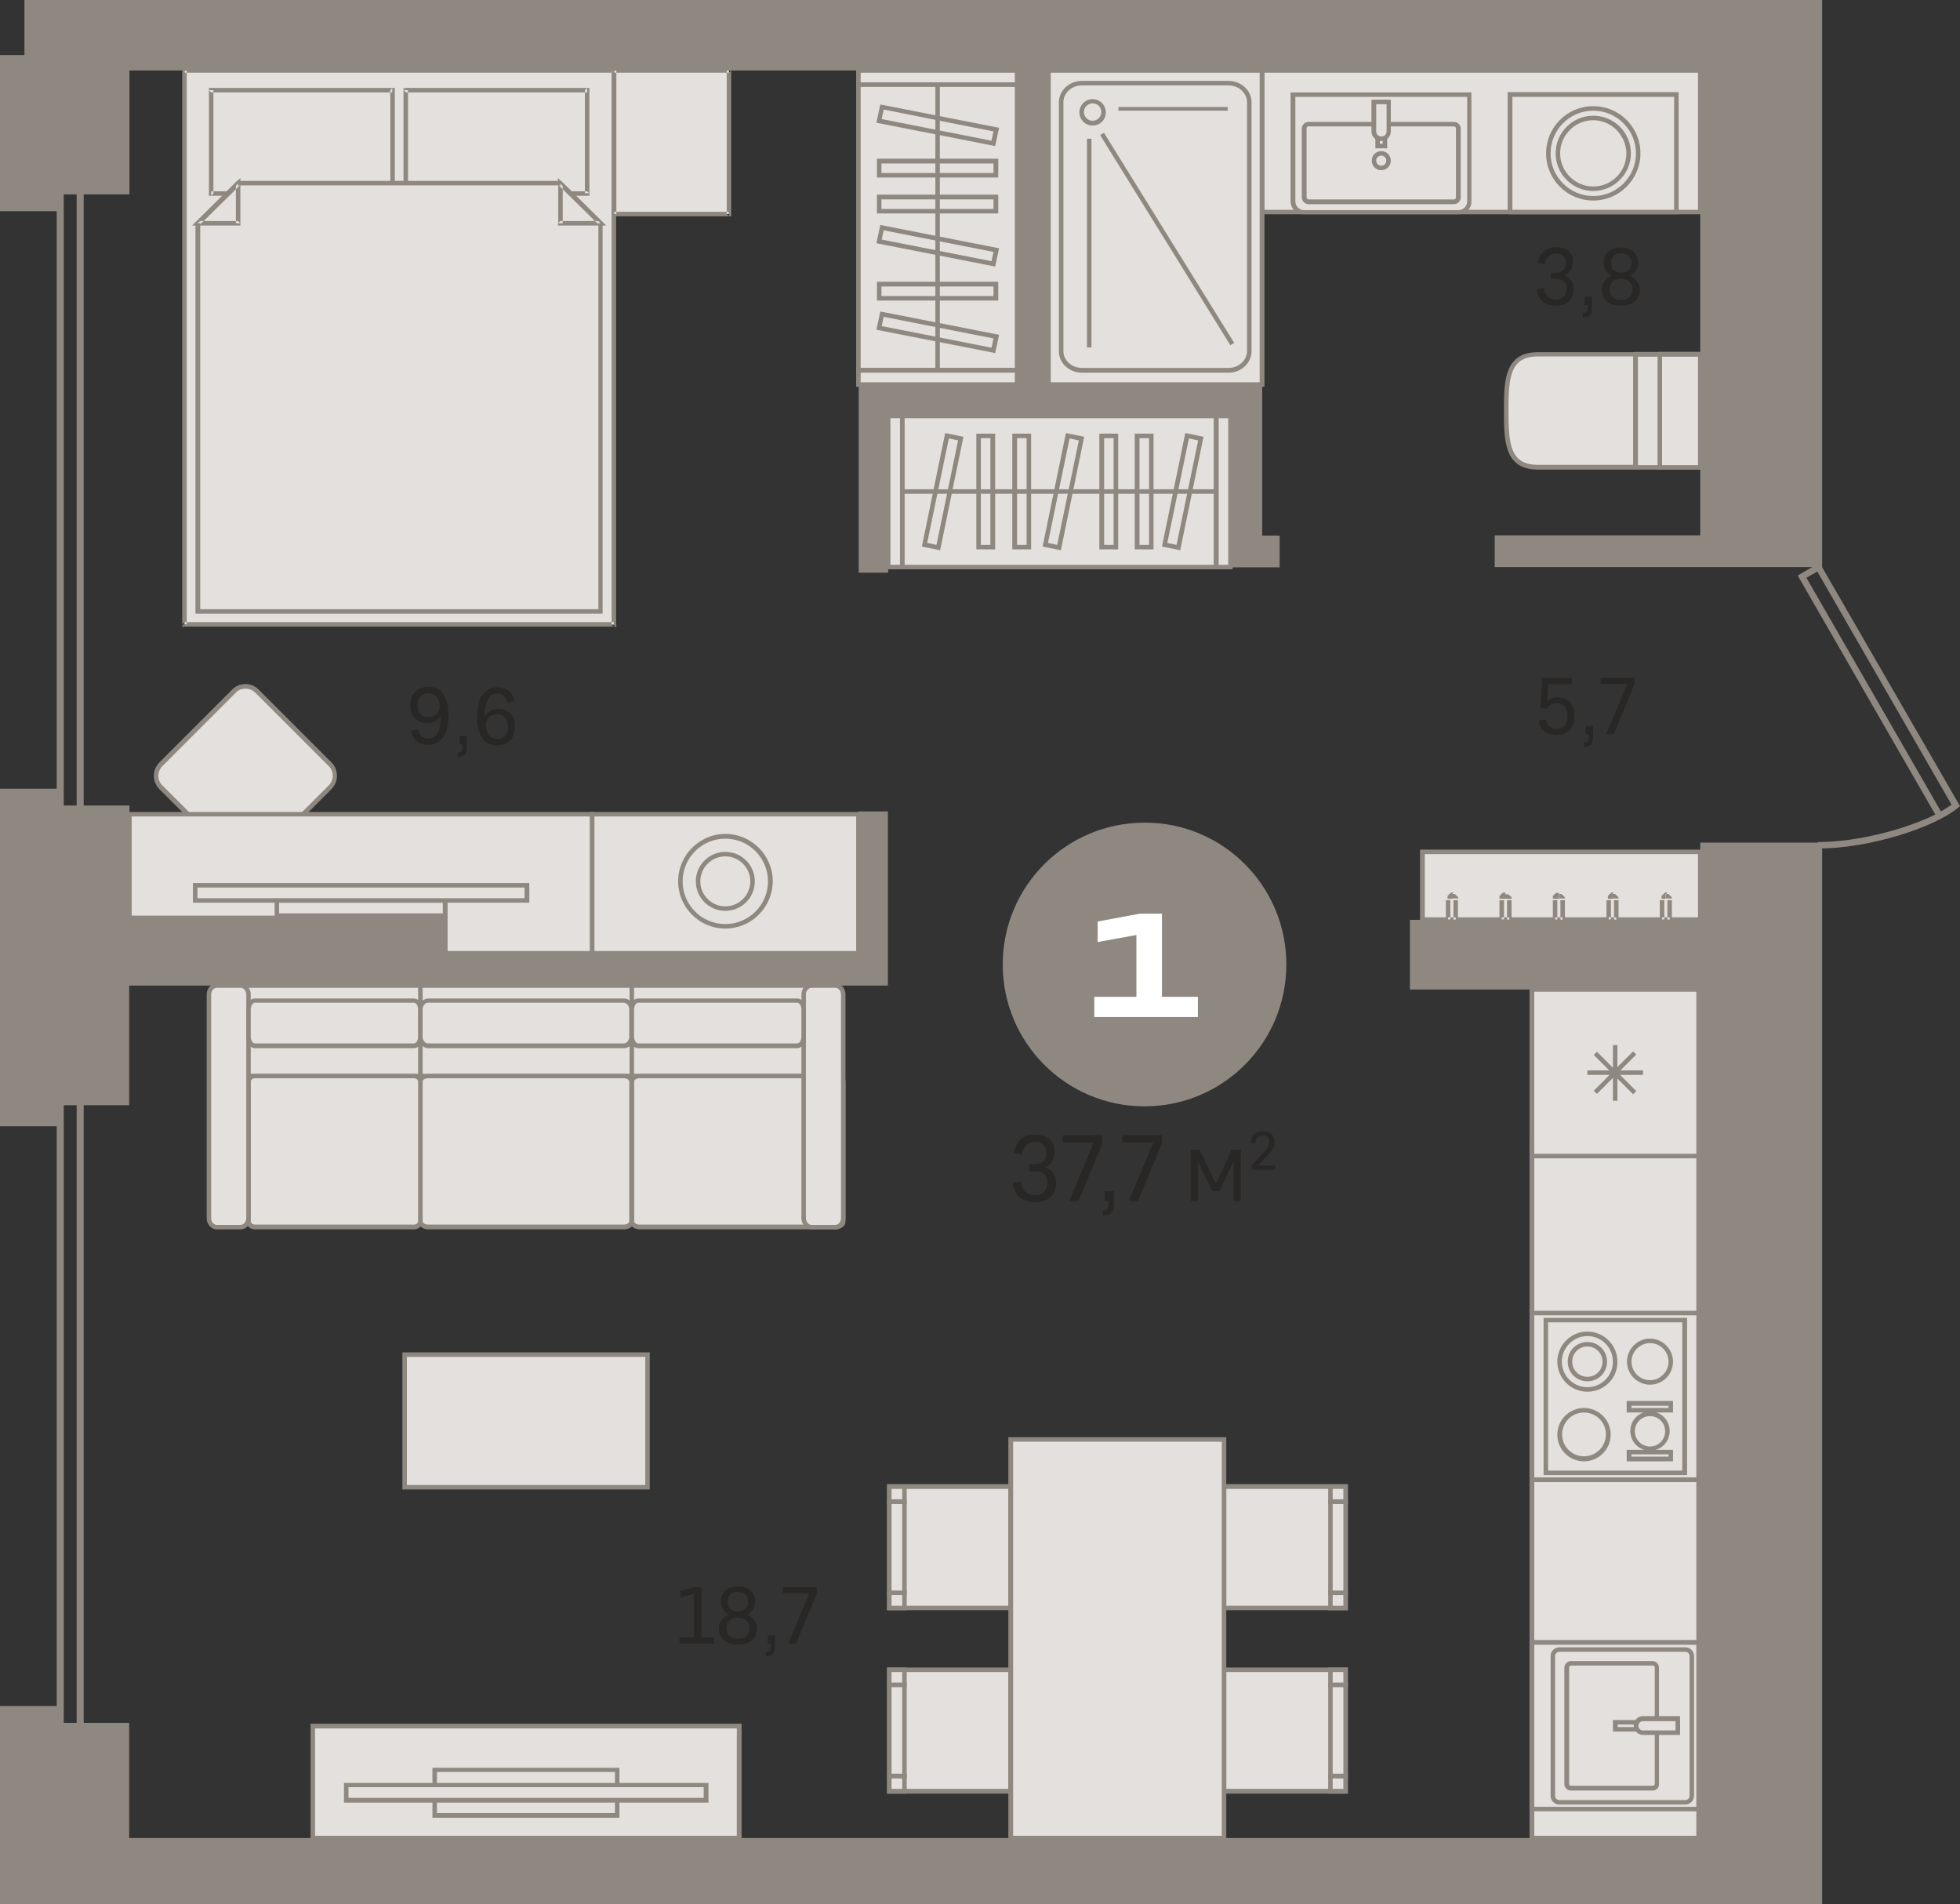 <?xml version="1.0" encoding="utf-8"?>
<!-- Generator: Adobe Illustrator 24.1.2, SVG Export Plug-In . SVG Version: 6.00 Build 0)  -->
<svg version="1.1" id="Слой_1" xmlns="http://www.w3.org/2000/svg" xmlns:xlink="http://www.w3.org/1999/xlink" x="0px" y="0px"
	 viewBox="0 0 698 678" style="enable-background:new 0 0 698 678;" xml:space="preserve">
<rect x="0" y="0" width="698" height="678" fill="#333333" stroke="none"/>
<g>
	<rect x="449.5" y="25.1" style="fill-rule:evenodd;clip-rule:evenodd;fill:#E3E0DD;" width="156" height="50.4"/>
	<path style="fill-rule:evenodd;clip-rule:evenodd;fill:#8F8880;" d="M450.3,74.7h154.4V25.9H450.3V74.7L450.3,74.7z M606.3,76.3
		H448.6V24.3h157.7V76.3z"/>
	<path style="fill-rule:evenodd;clip-rule:evenodd;fill:#E3E0DD;" d="M91.5,306.3l26-26c2.3-2.3,2.3-6,0-8.2l-26-26
		c-2.3-2.3-6-2.3-8.2,0l-26,26c-2.3,2.3-2.3,6,0,8.2l26,26C85.6,308.5,89.3,308.5,91.5,306.3z"/>
	<path style="fill-rule:evenodd;clip-rule:evenodd;fill:#8F8880;" d="M87.4,245.2c-1.3,0-2.6,0.5-3.5,1.5l-26,26
		c-0.9,0.9-1.5,2.2-1.5,3.5c0,1.3,0.5,2.6,1.5,3.5l26,26c1.9,1.9,5.2,1.9,7.1,0h0l26-26c0.9-0.9,1.5-2.2,1.5-3.5
		c0-1.3-0.5-2.6-1.5-3.5l-26-26C90,245.7,88.7,245.2,87.4,245.2L87.4,245.2z M87.4,308.8c-1.8,0-3.4-0.7-4.7-1.9l-26-26
		c-1.2-1.2-1.9-2.9-1.9-4.7c0-1.8,0.7-3.4,1.9-4.7l26-26c2.6-2.6,6.8-2.6,9.4,0l26,26c1.2,1.2,1.9,2.9,1.9,4.7
		c0,1.8-0.7,3.4-1.9,4.7l-26,26C90.9,308.1,89.2,308.8,87.4,308.8z"/>
	<rect x="46.1" y="289.9" style="fill-rule:evenodd;clip-rule:evenodd;fill:#E3E0DD;" width="164.8" height="49.5"/>
	<path style="fill-rule:evenodd;clip-rule:evenodd;fill:#8F8880;" d="M46.9,338.6h163.2v-47.9H46.9V338.6L46.9,338.6z M211.7,340.2
		H45.2v-51.1h166.4V340.2z"/>
	<rect x="210.9" y="289.9" style="fill-rule:evenodd;clip-rule:evenodd;fill:#E3E0DD;" width="94.8" height="49.5"/>
	<path style="fill-rule:evenodd;clip-rule:evenodd;fill:#8F8880;" d="M211.7,338.6h93.2v-47.9h-93.2V338.6L211.7,338.6z
		 M306.5,340.2h-96.4v-51.1h96.4V340.2z"/>
	<rect x="144.1" y="482.3" style="fill-rule:evenodd;clip-rule:evenodd;fill:#E3E0DD;" width="86.5" height="47.2"/>
	<path style="fill-rule:evenodd;clip-rule:evenodd;fill:#8F8880;" d="M144.9,528.7h84.9v-45.6h-84.9V528.7L144.9,528.7z
		 M231.4,530.3h-88.1v-48.8h88.1V530.3z"/>
	<rect x="111.4" y="614.6" style="fill-rule:evenodd;clip-rule:evenodd;fill:#E3E0DD;" width="151.9" height="39.9"/>
	<path style="fill-rule:evenodd;clip-rule:evenodd;fill:#8F8880;" d="M112.2,653.6h150.2v-38.2H112.2V653.6L112.2,653.6z
		 M264.1,655.2H110.6v-41.5h153.5V655.2z"/>
	<rect x="98.6" y="320.6" style="fill-rule:evenodd;clip-rule:evenodd;fill:#E3E0DD;" width="59.9" height="5.4"/>
	<path style="fill-rule:evenodd;clip-rule:evenodd;fill:#8F8880;" d="M99.4,325.2h58.3v-3.8H99.4V325.2L99.4,325.2z M159.3,326.8
		H97.8v-7h61.6V326.8z"/>
	<rect x="69.5" y="315.2" style="fill-rule:evenodd;clip-rule:evenodd;fill:#E3E0DD;" width="118.1" height="5.4"/>
	<path style="fill-rule:evenodd;clip-rule:evenodd;fill:#8F8880;" d="M70.3,319.8h116.5V316H70.3V319.8L70.3,319.8z M188.4,321.4
		H68.7v-7h119.8V321.4z"/>
	<rect x="154.8" y="630.1" style="fill-rule:evenodd;clip-rule:evenodd;fill:#E3E0DD;" width="65" height="16.2"/>
	<path style="fill-rule:evenodd;clip-rule:evenodd;fill:#8F8880;" d="M155.7,645.5H219v-14.6h-63.4V645.5L155.7,645.5z M220.7,647.2
		H154v-17.8h66.6V647.2z"/>
	<rect x="123.3" y="635.5" style="fill-rule:evenodd;clip-rule:evenodd;fill:#E3E0DD;" width="128.1" height="5.4"/>
	<path style="fill-rule:evenodd;clip-rule:evenodd;fill:#8F8880;" d="M124.1,640.1h126.5v-3.8H124.1V640.1L124.1,640.1z
		 M252.2,641.8H122.5v-7h129.8V641.8z"/>
	<path style="fill-rule:evenodd;clip-rule:evenodd;fill:#8F8880;" d="M114.4,0L114.4,0l0.8,0.8h-0.8V0L114.4,0z M114.4,0h0.8v0.8
		h165.4l0.8-0.8h0v0.8h-0.8l0.8-0.8H116l-0.8,0.8L114.4,0z"/>
	<rect x="280.7" style="fill-rule:evenodd;clip-rule:evenodd;fill:#E3E0DD;" width="37.1" height="0"/>
	<path style="fill-rule:evenodd;clip-rule:evenodd;fill:#8F8880;" d="M279.8,0L279.8,0l0.8,0.8h-0.8V0L279.8,0z M279.8,0h0.8v0.8
		h37.1l0.8-0.8h0v0.8h-0.8l0.8-0.8h-37.1l-0.8,0.8L279.8,0z"/>
	<rect x="78.1" style="fill-rule:evenodd;clip-rule:evenodd;fill:#E3E0DD;" width="37.1" height="0"/>
	<path style="fill-rule:evenodd;clip-rule:evenodd;fill:#8F8880;" d="M77.3,0L77.3,0l0.8,0.8h-0.8V0L77.3,0z M77.3,0h0.8v0.8h37.1
		L116,0h0v0.8h-0.8L116,0H78.9l-0.8,0.8L77.3,0z"/>
	<rect x="65.7" y="25.1" style="fill-rule:evenodd;clip-rule:evenodd;fill:#E3E0DD;" width="153" height="197.3"/>
	<path style="fill-rule:evenodd;clip-rule:evenodd;fill:#8F8880;" d="M219.5,222.4v0.8h-0.8L219.5,222.4L219.5,222.4z M217.8,222.4
		l0.8,0.8l0.8-0.8V25.1h-1.6V222.4L217.8,222.4z M218.7,24.3h0.8v0.8L218.7,24.3L218.7,24.3z M218.7,25.9h-153v-1.6h153l0.8,0.8
		L218.7,25.9L218.7,25.9z M64.8,25.1l0.8-0.8h-0.8V25.1L64.8,25.1z M66.5,25.1l-0.8-0.8l-0.8,0.8v197.3h1.6V25.1L66.5,25.1z
		 M65.7,223.2h-0.8v-0.8L65.7,223.2L65.7,223.2z M65.7,221.5l-0.8,0.8l0.8,0.8h153v-1.6H65.7z"/>
	<rect x="75.2" y="32.1" style="fill-rule:evenodd;clip-rule:evenodd;fill:#E3E0DD;" width="64.5" height="36.7"/>
	<path style="fill-rule:evenodd;clip-rule:evenodd;fill:#8F8880;" d="M139.8,31.3h0.8v0.8L139.8,31.3L139.8,31.3z M140.6,32.1
		l-0.8-0.8l-0.8,0.8v36.7h1.6V32.1L140.6,32.1z M140.6,68.9v0.8h-0.8L140.6,68.9L140.6,68.9z M139.8,69.7H75.2v-1.6h64.5l0.8,0.8
		L139.8,69.7L139.8,69.7z M75.2,69.7l-0.8-0.8v0.8H75.2L75.2,69.7z M74.4,68.9l0.8,0.8l0.8-0.8V32.1h-1.6V68.9L74.4,68.9z
		 M74.4,32.1v-0.8h0.8L74.4,32.1L74.4,32.1z M75.2,31.3l-0.8,0.8l0.8,0.8h64.5v-1.6H75.2z"/>
	<rect x="144.6" y="32.1" style="fill-rule:evenodd;clip-rule:evenodd;fill:#E3E0DD;" width="64.5" height="36.7"/>
	<path style="fill-rule:evenodd;clip-rule:evenodd;fill:#8F8880;" d="M209.1,31.3h0.8v0.8L209.1,31.3L209.1,31.3z M209.9,32.1
		l-0.8-0.8l-0.8,0.8v36.7h1.6V32.1L209.9,32.1z M209.9,68.9v0.8h-0.8L209.9,68.9L209.9,68.9z M209.1,69.7h-64.5v-1.6h64.5l0.8,0.8
		L209.1,69.7L209.1,69.7z M144.6,69.7l-0.8-0.8v0.8H144.6L144.6,69.7z M143.7,68.9l0.8,0.8l0.8-0.8V32.1h-1.6V68.9L143.7,68.9z
		 M143.7,32.1v-0.8h0.8L143.7,32.1L143.7,32.1z M144.6,31.3l-0.8,0.8l0.8,0.8h64.5v-1.6H144.6z"/>
	<polygon style="fill-rule:evenodd;clip-rule:evenodd;fill:#E3E0DD;" points="84.8,65.2 70.4,79.5 70.4,217.7 213.9,217.7 
		213.9,79.5 199.5,65.2 	"/>
	<path style="fill-rule:evenodd;clip-rule:evenodd;fill:#8F8880;" d="M71.3,216.9h141.8v-137L199.2,66H85.1L71.3,79.8V216.9
		L71.3,216.9z M214.7,218.5H69.6V79.2l14.8-14.8h115.4l14.8,14.8V218.5z"/>
	<polygon style="fill-rule:evenodd;clip-rule:evenodd;fill:#E3E0DD;" points="70.4,79.5 84.8,79.5 84.8,65.4 	"/>
	<path style="fill-rule:evenodd;clip-rule:evenodd;fill:#8F8880;" d="M70.4,80.3h-2l1.4-1.4L70.4,80.3L70.4,80.3z M69.9,78.9
		l0.6,1.4l0.6-0.2L85.4,66l-1.1-1.2L69.9,78.9L69.9,78.9z M84.2,64.8l1.4-1.4v2L84.2,64.8L84.2,64.8z M85.6,65.4v14.1H84V65.4
		l0.2-0.6L85.6,65.4L85.6,65.4z M85.6,79.5v0.8h-0.8L85.6,79.5L85.6,79.5z M84.8,80.3l0.8-0.8l-0.8-0.8H70.4v1.6H84.8z"/>
	<polygon style="fill-rule:evenodd;clip-rule:evenodd;fill:#E3E0DD;" points="213.9,79.5 199.5,79.5 199.5,65.4 	"/>
	<path style="fill-rule:evenodd;clip-rule:evenodd;fill:#8F8880;" d="M214.5,78.9l1.4,1.4h-2L214.5,78.9L214.5,78.9z M213.3,80.1
		l0.6,0.2l0.6-1.4l-14.3-14.1L199,66L213.3,80.1L213.3,80.1z M198.7,65.4v-2l1.4,1.4L198.7,65.4L198.7,65.4z M200.4,65.4v14.1h-1.6
		V65.4l1.4-0.6L200.4,65.4L200.4,65.4z M199.5,80.3h-0.8v-0.8L199.5,80.3L199.5,80.3z M199.5,78.7l-0.8,0.8l0.8,0.8h14.3v-1.6H199.5
		z"/>
	<rect x="218.7" y="25.1" style="fill-rule:evenodd;clip-rule:evenodd;fill:#E3E0DD;" width="40.9" height="51.1"/>
	<path style="fill-rule:evenodd;clip-rule:evenodd;fill:#8F8880;" d="M260.4,76.2V77h-0.8L260.4,76.2L260.4,76.2z M258.8,76.2
		l0.8,0.8l0.8-0.8V25.1h-1.6V76.2L258.8,76.2z M259.6,24.3h0.8v0.8L259.6,24.3L259.6,24.3z M259.6,25.9h-40.9v-1.6h40.9l0.8,0.8
		L259.6,25.9L259.6,25.9z M217.9,25.1l0.8-0.8h-0.8V25.1L217.9,25.1z M219.5,25.1l-0.8-0.8l-0.8,0.8v51.1h1.6V25.1L219.5,25.1z
		 M218.7,77h-0.8v-0.8L218.7,77L218.7,77z M218.7,75.4l-0.8,0.8l0.8,0.8h40.9v-1.6H218.7z"/>
	<rect x="537.7" y="33.7" style="fill-rule:evenodd;clip-rule:evenodd;fill:#E3E0DD;" width="59.2" height="41.9"/>
	<path style="fill-rule:evenodd;clip-rule:evenodd;fill:#8F8880;" d="M538.6,74.7h57.6V34.5h-57.6V74.7L538.6,74.7z M597.8,76.3
		h-60.9V32.8h60.9V76.3z"/>
	<path style="fill-rule:evenodd;clip-rule:evenodd;fill:#E3E0DD;" d="M567.4,38.6c-8.8,0-16,7.2-16,16c0,8.8,7.2,16,16,16
		c8.8,0,16-7.2,16-16C583.4,45.7,576.2,38.6,567.4,38.6z"/>
	<path style="fill-rule:evenodd;clip-rule:evenodd;fill:#8F8880;" d="M567.4,39.4c-8.4,0-15.2,6.8-15.2,15.2
		c0,8.4,6.8,15.2,15.2,15.2c8.4,0,15.2-6.8,15.2-15.2C582.6,46.2,575.7,39.4,567.4,39.4L567.4,39.4z M567.4,71.4
		c-9.3,0-16.8-7.5-16.8-16.8c0-9.3,7.5-16.8,16.8-16.8c9.3,0,16.8,7.5,16.8,16.8C584.2,63.9,576.6,71.4,567.4,71.4z"/>
	<path style="fill-rule:evenodd;clip-rule:evenodd;fill:#E3E0DD;" d="M567.4,42c-6.9,0-12.6,5.6-12.6,12.6c0,6.9,5.6,12.6,12.6,12.6
		c6.9,0,12.6-5.6,12.6-12.6C579.9,47.6,574.3,42,567.4,42z"/>
	<path style="fill-rule:evenodd;clip-rule:evenodd;fill:#8F8880;" d="M567.4,42.8c-6.5,0-11.8,5.3-11.8,11.8
		c0,6.5,5.3,11.8,11.8,11.8c6.5,0,11.8-5.3,11.8-11.8C579.1,48.1,573.8,42.8,567.4,42.8L567.4,42.8z M567.4,68
		C560,68,554,62,554,54.6c0-7.4,6-13.4,13.4-13.4c7.4,0,13.4,6,13.4,13.4C580.8,62,574.7,68,567.4,68z"/>
	<rect x="545.6" y="406.7" style="fill-rule:evenodd;clip-rule:evenodd;fill:#E3E0DD;" width="59.4" height="247.7"/>
	<path style="fill-rule:evenodd;clip-rule:evenodd;fill:#8F8880;" d="M546.4,653.6h57.7V407.5h-57.7V653.6L546.4,653.6z
		 M605.7,655.2h-61V405.9h61V655.2z"/>
	<rect x="545.6" y="584.8" style="fill-rule:evenodd;clip-rule:evenodd;fill:#E3E0DD;" width="59.4" height="59.4"/>
	<path style="fill-rule:evenodd;clip-rule:evenodd;fill:#8F8880;" d="M546.4,643.3h57.7v-57.7h-57.7V643.3L546.4,643.3z
		 M605.7,644.9h-61v-61h61V644.9z"/>
	<path style="fill-rule:evenodd;clip-rule:evenodd;fill:#E3E0DD;" d="M553,589.5v49.8c0,1.3,1,2.3,2.3,2.3h44.9c1.3,0,2.3-1,2.3-2.3
		v-49.8c0-1.3-1-2.3-2.3-2.3h-44.9C554,587.2,553,588.3,553,589.5z"/>
	<path style="fill-rule:evenodd;clip-rule:evenodd;fill:#8F8880;" d="M555.3,588.1c-0.8,0-1.5,0.7-1.5,1.5v49.8
		c0,0.8,0.7,1.5,1.5,1.5h44.9c0.8,0,1.5-0.7,1.5-1.5v-49.8c0-0.8-0.7-1.5-1.5-1.5H555.3L555.3,588.1z M600.2,642.5h-44.9
		c-1.7,0-3.1-1.4-3.1-3.1v-49.8c0-1.7,1.4-3.1,3.1-3.1h44.9c1.7,0,3.1,1.4,3.1,3.1v49.8C603.3,641.1,601.9,642.5,600.2,642.5z"/>
	<path style="fill-rule:evenodd;clip-rule:evenodd;fill:#E3E0DD;" d="M590.1,593.7v41.4c0,0.8-0.7,1.5-1.5,1.5h-29.1
		c-0.8,0-1.5-0.7-1.5-1.5v-41.4c0-0.8,0.7-1.5,1.5-1.5h29.1C589.4,592.2,590.1,592.9,590.1,593.7z"/>
	<path style="fill-rule:evenodd;clip-rule:evenodd;fill:#8F8880;" d="M559.5,593c-0.4,0-0.7,0.3-0.7,0.7v41.4c0,0.4,0.3,0.7,0.7,0.7
		h29.1c0.4,0,0.7-0.3,0.7-0.7v-41.4c0-0.4-0.3-0.7-0.7-0.7H559.5L559.5,593z M588.5,637.5h-29.1c-1.3,0-2.3-1.1-2.3-2.3v-41.4
		c0-1.3,1.1-2.4,2.3-2.4h29.1c1.3,0,2.3,1.1,2.3,2.4v41.4C590.9,636.5,589.8,637.5,588.5,637.5z"/>
	<rect x="575.2" y="613.2" style="fill-rule:evenodd;clip-rule:evenodd;fill:#E3E0DD;" width="22.3" height="2.5"/>
	<path style="fill-rule:evenodd;clip-rule:evenodd;fill:#8F8880;" d="M576.1,614.9h20.6V614h-20.6V614.9L576.1,614.9z M598.3,616.5
		h-23.9v-4.1h23.9V616.5z"/>
	<path style="fill-rule:evenodd;clip-rule:evenodd;fill:#E3E0DD;" d="M582.7,614.4L582.7,614.4c0,1.4,1.1,2.5,2.4,2.5h12.4V612
		h-12.4C583.8,612,582.7,613.1,582.7,614.4z"/>
	<path style="fill-rule:evenodd;clip-rule:evenodd;fill:#8F8880;" d="M585.1,612.8c-0.9,0-1.6,0.7-1.6,1.6v0.1
		c0,0.9,0.7,1.6,1.6,1.6h11.6v-3.3H585.1L585.1,612.8z M598.3,617.7h-13.2c-1.8,0-3.3-1.5-3.3-3.3v-0.1c0-1.8,1.5-3.3,3.3-3.3h13.2
		V617.7z"/>
	<rect x="545.6" y="467.5" style="fill-rule:evenodd;clip-rule:evenodd;fill:#E3E0DD;" width="59.4" height="59.4"/>
	<path style="fill-rule:evenodd;clip-rule:evenodd;fill:#8F8880;" d="M546.4,526h57.7v-57.7h-57.7V526L546.4,526z M605.7,527.7h-61
		v-61h61V527.7z"/>
	<rect x="550.5" y="470" style="fill-rule:evenodd;clip-rule:evenodd;fill:#E3E0DD;" width="49.5" height="54.4"/>
	<path style="fill-rule:evenodd;clip-rule:evenodd;fill:#8F8880;" d="M551.3,523.6h47.8v-52.8h-47.8V523.6L551.3,523.6z
		 M600.8,525.2h-51.1v-56h51.1V525.2z"/>
	<path style="fill-rule:evenodd;clip-rule:evenodd;fill:#E3E0DD;" d="M565.3,494.7c5.5,0,9.9-4.4,9.9-9.9c0-5.5-4.4-9.9-9.9-9.9
		c-5.5,0-9.9,4.4-9.9,9.9C555.5,490.3,559.9,494.7,565.3,494.7z"/>
	<path style="fill-rule:evenodd;clip-rule:evenodd;fill:#8F8880;" d="M565.3,475.7c-5,0-9.1,4.1-9.1,9.1c0,5,4.1,9.1,9.1,9.1
		c5,0,9.1-4.1,9.1-9.1C574.4,479.8,570.4,475.7,565.3,475.7L565.3,475.7z M565.3,495.5c-5.9,0-10.7-4.8-10.7-10.7
		c0-5.9,4.8-10.7,10.7-10.7c5.9,0,10.7,4.8,10.7,10.7C576.1,490.7,571.3,495.5,565.3,495.5z"/>
	<path style="fill-rule:evenodd;clip-rule:evenodd;fill:#E3E0DD;" d="M565.3,491c3.4,0,6.2-2.8,6.2-6.2c0-3.4-2.8-6.2-6.2-6.2
		c-3.4,0-6.2,2.8-6.2,6.2C559.2,488.2,561.9,491,565.3,491z"/>
	<path style="fill-rule:evenodd;clip-rule:evenodd;fill:#8F8880;" d="M565.3,479.4c-3,0-5.4,2.4-5.4,5.4c0,3,2.4,5.4,5.4,5.4
		s5.4-2.4,5.4-5.4C570.7,481.9,568.3,479.4,565.3,479.4L565.3,479.4z M565.3,491.8c-3.9,0-7-3.1-7-7c0-3.9,3.1-7,7-7
		c3.9,0,7,3.1,7,7C572.3,488.7,569.2,491.8,565.3,491.8z"/>
	<path style="fill-rule:evenodd;clip-rule:evenodd;fill:#E3E0DD;" d="M564.1,519.4c4.8,0,8.7-3.9,8.7-8.7c0-4.8-3.9-8.7-8.7-8.7
		c-4.8,0-8.7,3.9-8.7,8.7C555.5,515.6,559.3,519.4,564.1,519.4z"/>
	<path style="fill-rule:evenodd;clip-rule:evenodd;fill:#8F8880;" d="M564.1,502.9c-4.3,0-7.8,3.5-7.8,7.8c0,4.3,3.5,7.8,7.8,7.8
		c4.3,0,7.8-3.5,7.8-7.8C572,506.5,568.4,502.9,564.1,502.9L564.1,502.9z M564.1,520.3c-5.2,0-9.5-4.2-9.5-9.5
		c0-5.2,4.2-9.5,9.5-9.5c5.2,0,9.5,4.2,9.5,9.5C573.6,516,569.3,520.3,564.1,520.3z"/>
	<path style="fill-rule:evenodd;clip-rule:evenodd;fill:#E3E0DD;" d="M587.6,492.2c4.1,0,7.4-3.3,7.4-7.4c0-4.1-3.3-7.4-7.4-7.4
		c-4.1,0-7.4,3.3-7.4,7.4C580.2,488.9,583.5,492.2,587.6,492.2z"/>
	<path style="fill-rule:evenodd;clip-rule:evenodd;fill:#8F8880;" d="M587.6,478.2c-3.6,0-6.6,3-6.6,6.6c0,3.6,3,6.6,6.6,6.6
		c3.6,0,6.6-3,6.6-6.6C594.2,481.2,591.3,478.2,587.6,478.2L587.6,478.2z M587.6,493c-4.5,0-8.2-3.7-8.2-8.2c0-4.5,3.7-8.2,8.2-8.2
		c4.5,0,8.2,3.7,8.2,8.2C595.8,489.4,592.1,493,587.6,493z"/>
	<path style="fill-rule:evenodd;clip-rule:evenodd;fill:#E3E0DD;" d="M587.6,515.7c3.4,0,6.2-2.8,6.2-6.2c0-3.4-2.8-6.2-6.2-6.2
		c-3.4,0-6.2,2.8-6.2,6.2C581.4,513,584.2,515.7,587.6,515.7z"/>
	<path style="fill-rule:evenodd;clip-rule:evenodd;fill:#8F8880;" d="M587.6,504.2c-3,0-5.4,2.4-5.4,5.4c0,3,2.4,5.4,5.4,5.4
		c3,0,5.4-2.4,5.4-5.4C593,506.6,590.6,504.2,587.6,504.2L587.6,504.2z M587.6,516.5c-3.9,0-7-3.1-7-7c0-3.9,3.1-7,7-7s7,3.1,7,7
		C594.6,513.4,591.5,516.5,587.6,516.5z"/>
	<rect x="580.2" y="499.7" style="fill-rule:evenodd;clip-rule:evenodd;fill:#E3E0DD;" width="14.8" height="2.5"/>
	<path style="fill-rule:evenodd;clip-rule:evenodd;fill:#8F8880;" d="M581,501.3h13.2v-0.8H581V501.3L581,501.3z M595.8,502.9h-16.5
		v-4.1h16.5V502.9z"/>
	<rect x="580.2" y="517" style="fill-rule:evenodd;clip-rule:evenodd;fill:#E3E0DD;" width="14.8" height="2.5"/>
	<path style="fill-rule:evenodd;clip-rule:evenodd;fill:#8F8880;" d="M581,518.6h13.2v-0.8H581V518.6L581,518.6z M595.8,520.3h-16.5
		v-4.1h16.5V520.3z"/>
	<rect x="545.6" y="352.3" style="fill-rule:evenodd;clip-rule:evenodd;fill:#E3E0DD;" width="59.4" height="59.4"/>
	<path style="fill-rule:evenodd;clip-rule:evenodd;fill:#8F8880;" d="M546.4,410.8h57.7v-57.7h-57.7V410.8L546.4,410.8z
		 M605.7,412.4h-61v-61h61V412.4z"/>
	<rect x="565.3" y="381.1" style="fill-rule:evenodd;clip-rule:evenodd;fill:#8F8880;" width="19.8" height="1.6"/>
	<rect x="574.4" y="372.1" style="fill-rule:evenodd;clip-rule:evenodd;fill:#8F8880;" width="1.6" height="19.8"/>
	
		<rect x="574.4" y="372.1" transform="matrix(0.707 -0.707 0.707 0.707 -101.592 518.627)" style="fill-rule:evenodd;clip-rule:evenodd;fill:#8F8880;" width="1.6" height="19.8"/>
	
		<rect x="565.4" y="381.1" transform="matrix(0.707 -0.707 0.707 0.707 -101.592 518.627)" style="fill-rule:evenodd;clip-rule:evenodd;fill:#8F8880;" width="19.8" height="1.6"/>
	<rect x="435.9" y="594.5" style="fill-rule:evenodd;clip-rule:evenodd;fill:#E3E0DD;" width="43.2" height="43.2"/>
	<path style="fill-rule:evenodd;clip-rule:evenodd;fill:#8F8880;" d="M436.7,636.9h41.6v-41.6h-41.6V636.9L436.7,636.9z M480,638.6
		h-44.9v-44.9H480V638.6z"/>
	<rect x="473.8" y="594.5" style="fill-rule:evenodd;clip-rule:evenodd;fill:#E3E0DD;" width="5.4" height="5.4"/>
	<path style="fill-rule:evenodd;clip-rule:evenodd;fill:#8F8880;" d="M474.6,599.1h3.8v-3.8h-3.8V599.1L474.6,599.1z M480,600.7h-7
		v-7h7V600.7z"/>
	<rect x="473.8" y="632.3" style="fill-rule:evenodd;clip-rule:evenodd;fill:#E3E0DD;" width="5.4" height="5.4"/>
	<path style="fill-rule:evenodd;clip-rule:evenodd;fill:#8F8880;" d="M474.6,636.9h3.8v-3.8h-3.8V636.9L474.6,636.9z M480,638.6h-7
		v-7h7V638.6z"/>
	<rect x="473.8" y="599.9" style="fill-rule:evenodd;clip-rule:evenodd;fill:#E3E0DD;" width="5.4" height="32.4"/>
	<path style="fill-rule:evenodd;clip-rule:evenodd;fill:#8F8880;" d="M474.6,631.5h3.8v-30.8h-3.8V631.5L474.6,631.5z M480,633.2h-7
		v-34.1h7V633.2z"/>
	<rect x="316.7" y="594.5" style="fill-rule:evenodd;clip-rule:evenodd;fill:#E3E0DD;" width="43.2" height="43.2"/>
	<path style="fill-rule:evenodd;clip-rule:evenodd;fill:#8F8880;" d="M317.5,636.9h41.6v-41.6h-41.6V636.9L317.5,636.9z
		 M360.8,638.6h-44.9v-44.9h44.9V638.6z"/>
	<rect x="316.7" y="594.5" style="fill-rule:evenodd;clip-rule:evenodd;fill:#E3E0DD;" width="5.4" height="5.4"/>
	<path style="fill-rule:evenodd;clip-rule:evenodd;fill:#8F8880;" d="M317.5,599.1h3.8v-3.8h-3.8V599.1L317.5,599.1z M322.9,600.7
		h-7v-7h7V600.7z"/>
	<rect x="316.7" y="632.3" style="fill-rule:evenodd;clip-rule:evenodd;fill:#E3E0DD;" width="5.4" height="5.4"/>
	<path style="fill-rule:evenodd;clip-rule:evenodd;fill:#8F8880;" d="M317.5,636.9h3.8v-3.8h-3.8V636.9L317.5,636.9z M322.9,638.6
		h-7v-7h7V638.6z"/>
	<rect x="316.7" y="599.9" style="fill-rule:evenodd;clip-rule:evenodd;fill:#E3E0DD;" width="5.4" height="32.4"/>
	<path style="fill-rule:evenodd;clip-rule:evenodd;fill:#8F8880;" d="M317.5,631.5h3.8v-30.8h-3.8V631.5L317.5,631.5z M322.9,633.2
		h-7v-34.1h7V633.2z"/>
	<rect x="435.9" y="529.3" style="fill-rule:evenodd;clip-rule:evenodd;fill:#E3E0DD;" width="43.2" height="43.2"/>
	<path style="fill-rule:evenodd;clip-rule:evenodd;fill:#8F8880;" d="M436.7,571.7h41.6v-41.6h-41.6V571.7L436.7,571.7z M480,573.3
		h-44.9v-44.9H480V573.3z"/>
	<rect x="473.8" y="529.3" style="fill-rule:evenodd;clip-rule:evenodd;fill:#E3E0DD;" width="5.4" height="5.4"/>
	<path style="fill-rule:evenodd;clip-rule:evenodd;fill:#8F8880;" d="M474.6,533.9h3.8v-3.8h-3.8V533.9L474.6,533.9z M480,535.5h-7
		v-7h7V535.5z"/>
	<rect x="473.8" y="567.1" style="fill-rule:evenodd;clip-rule:evenodd;fill:#E3E0DD;" width="5.4" height="5.4"/>
	<path style="fill-rule:evenodd;clip-rule:evenodd;fill:#8F8880;" d="M474.6,571.7h3.8v-3.8h-3.8V571.7L474.6,571.7z M480,573.3h-7
		v-7h7V573.3z"/>
	<rect x="473.8" y="534.7" style="fill-rule:evenodd;clip-rule:evenodd;fill:#E3E0DD;" width="5.4" height="32.4"/>
	<path style="fill-rule:evenodd;clip-rule:evenodd;fill:#8F8880;" d="M474.6,566.3h3.8v-30.8h-3.8V566.3L474.6,566.3z M480,567.9h-7
		v-34.1h7V567.9z"/>
	<rect x="316.7" y="529.3" style="fill-rule:evenodd;clip-rule:evenodd;fill:#E3E0DD;" width="43.2" height="43.2"/>
	<path style="fill-rule:evenodd;clip-rule:evenodd;fill:#8F8880;" d="M317.5,571.7h41.6v-41.6h-41.6V571.7L317.5,571.7z
		 M360.8,573.3h-44.9v-44.9h44.9V573.3z"/>
	<rect x="316.7" y="529.3" style="fill-rule:evenodd;clip-rule:evenodd;fill:#E3E0DD;" width="5.4" height="5.4"/>
	<path style="fill-rule:evenodd;clip-rule:evenodd;fill:#8F8880;" d="M317.5,533.9h3.8v-3.8h-3.8V533.9L317.5,533.9z M322.9,535.5
		h-7v-7h7V535.5z"/>
	<rect x="316.7" y="567.1" style="fill-rule:evenodd;clip-rule:evenodd;fill:#E3E0DD;" width="5.4" height="5.4"/>
	<path style="fill-rule:evenodd;clip-rule:evenodd;fill:#8F8880;" d="M317.5,571.7h3.8v-3.8h-3.8V571.7L317.5,571.7z M322.9,573.3
		h-7v-7h7V573.3z"/>
	<rect x="316.7" y="534.7" style="fill-rule:evenodd;clip-rule:evenodd;fill:#E3E0DD;" width="5.4" height="32.4"/>
	<path style="fill-rule:evenodd;clip-rule:evenodd;fill:#8F8880;" d="M317.5,566.3h3.8v-30.8h-3.8V566.3L317.5,566.3z M322.9,567.9
		h-7v-34.1h7V567.9z"/>
	<rect x="360" y="512.5" style="fill-rule:evenodd;clip-rule:evenodd;fill:#E3E0DD;" width="76" height="141.9"/>
	<path style="fill-rule:evenodd;clip-rule:evenodd;fill:#8F8880;" d="M360.8,653.6h74.3V513.3h-74.3V653.6L360.8,653.6z
		 M436.7,655.2h-77.6V511.7h77.6V655.2z"/>
	<path style="fill-rule:evenodd;clip-rule:evenodd;fill:#E3E0DD;" d="M258.3,329.8c-8.9,0-16-7.2-16-16c0-8.9,7.2-16,16-16
		c8.9,0,16,7.2,16,16C274.3,322.6,267.1,329.8,258.3,329.8z"/>
	<path style="fill-rule:evenodd;clip-rule:evenodd;fill:#8F8880;" d="M258.3,298.6c-8.4,0-15.2,6.8-15.2,15.2
		c0,8.4,6.8,15.2,15.2,15.2c8.4,0,15.2-6.8,15.2-15.2C273.5,305.4,266.7,298.6,258.3,298.6L258.3,298.6z M258.3,330.6
		c-9.3,0-16.8-7.6-16.8-16.8c0-9.3,7.6-16.9,16.8-16.9c9.3,0,16.9,7.6,16.9,16.9C275.1,323.1,267.6,330.6,258.3,330.6z"/>
	<path style="fill-rule:evenodd;clip-rule:evenodd;fill:#E3E0DD;" d="M258.3,323.5c-5.4,0-9.7-4.3-9.7-9.7c0-5.4,4.3-9.7,9.7-9.7
		c5.4,0,9.7,4.3,9.7,9.7C268,319.1,263.6,323.5,258.3,323.5z"/>
	<path style="fill-rule:evenodd;clip-rule:evenodd;fill:#8F8880;" d="M258.3,304.9c-4.9,0-8.9,4-8.9,8.9c0,4.9,4,8.9,8.9,8.9
		c4.9,0,8.9-4,8.9-8.9C267.2,308.9,263.2,304.9,258.3,304.9L258.3,304.9z M258.3,324.3c-5.8,0-10.5-4.7-10.5-10.5
		c0-5.8,4.7-10.5,10.5-10.5c5.8,0,10.5,4.7,10.5,10.5C268.8,319.6,264.1,324.3,258.3,324.3z"/>
	<rect x="149.7" y="350.9" style="fill-rule:evenodd;clip-rule:evenodd;fill:#E3E0DD;" width="75.3" height="32.3"/>
	<path style="fill-rule:evenodd;clip-rule:evenodd;fill:#8F8880;" d="M150.5,382.3h73.7v-30.6h-73.7V382.3L150.5,382.3z
		 M225.8,383.9h-76.9V350h76.9V383.9z"/>
	<rect x="225" y="350.9" style="fill-rule:evenodd;clip-rule:evenodd;fill:#E3E0DD;" width="70.6" height="32.3"/>
	<path style="fill-rule:evenodd;clip-rule:evenodd;fill:#8F8880;" d="M225.8,382.3h69v-30.6h-69V382.3L225.8,382.3z M296.4,383.9
		h-72.2V350h72.2V383.9z"/>
	<rect x="83.8" y="350.9" style="fill-rule:evenodd;clip-rule:evenodd;fill:#E3E0DD;" width="65.9" height="32.3"/>
	<path style="fill-rule:evenodd;clip-rule:evenodd;fill:#8F8880;" d="M84.6,382.3h64.3v-30.6H84.6V382.3L84.6,382.3z M150.5,383.9
		H83V350h67.5V383.9z"/>
	<path style="fill-rule:evenodd;clip-rule:evenodd;fill:#E3E0DD;" d="M227.8,436.9h69.6c1.6,0,2.8-0.9,2.8-2v-49.7
		c0-1.1-1.3-2-2.8-2h-69.6c-1.6,0-2.8,0.9-2.8,2v49.7C225,436,226.3,436.9,227.8,436.9z"/>
	<path style="fill-rule:evenodd;clip-rule:evenodd;fill:#8F8880;" d="M227.8,383.9c-1.2,0-2,0.6-2,1.2v49.7c0,0.6,0.8,1.2,2,1.2
		h69.6c1.2,0,2-0.6,2-1.2v-49.7c0-0.6-0.8-1.2-2-1.2H227.8L227.8,383.9z M297.5,437.7h-69.6c-2,0-3.6-1.2-3.6-2.8v-49.7
		c0-1.6,1.6-2.8,3.6-2.8h69.6c2,0,3.6,1.2,3.6,2.8v49.7C301.1,436.5,299.5,437.7,297.5,437.7z"/>
	<path style="fill-rule:evenodd;clip-rule:evenodd;fill:#E3E0DD;" d="M152.5,436.9h69.6c1.6,0,2.8-0.9,2.8-2v-49.7
		c0-1.1-1.3-2-2.8-2h-69.6c-1.6,0-2.8,0.9-2.8,2v49.7C149.7,436,151,436.9,152.5,436.9z"/>
	<path style="fill-rule:evenodd;clip-rule:evenodd;fill:#8F8880;" d="M152.5,383.9c-1.2,0-2,0.6-2,1.2v49.7c0,0.6,0.8,1.2,2,1.2
		h69.6c1.2,0,2-0.6,2-1.2v-49.7c0-0.6-0.8-1.2-2-1.2H152.5L152.5,383.9z M222.2,437.7h-69.6c-2,0-3.6-1.2-3.6-2.8v-49.7
		c0-1.6,1.6-2.8,3.6-2.8h69.6c2,0,3.6,1.2,3.6,2.8v49.7C225.8,436.5,224.2,437.7,222.2,437.7z"/>
	<path style="fill-rule:evenodd;clip-rule:evenodd;fill:#E3E0DD;" d="M90.8,436.9h56.6c1.3,0,2.3-0.9,2.3-2v-49.7c0-1.1-1-2-2.3-2
		H90.8c-1.3,0-2.3,0.9-2.3,2v49.7C88.5,436,89.5,436.9,90.8,436.9z"/>
	<path style="fill-rule:evenodd;clip-rule:evenodd;fill:#8F8880;" d="M90.8,383.9c-0.8,0-1.5,0.5-1.5,1.2v49.7
		c0,0.7,0.7,1.2,1.5,1.2h56.6c0.8,0,1.5-0.5,1.5-1.2v-49.7c0-0.7-0.7-1.2-1.5-1.2H90.8L90.8,383.9z M147.4,437.7H90.8
		c-1.7,0-3.1-1.3-3.1-2.8v-49.7c0-1.6,1.4-2.8,3.1-2.8h56.6c1.7,0,3.1,1.3,3.1,2.8v49.7C150.5,436.4,149.1,437.7,147.4,437.7z"/>
	<path style="fill-rule:evenodd;clip-rule:evenodd;fill:#E3E0DD;" d="M85.7,436.9h-8.5c-1.6,0-2.8-1.4-2.8-3.2v-79.6
		c0-1.8,1.3-3.2,2.8-3.2h8.5c1.6,0,2.8,1.4,2.8,3.2v79.6C88.5,435.4,87.3,436.9,85.7,436.9z"/>
	<path style="fill-rule:evenodd;clip-rule:evenodd;fill:#8F8880;" d="M77.2,351.7c-1.1,0-2,1.1-2,2.4v79.6c0,1.3,0.9,2.4,2,2.4h8.5
		c1.1,0,2-1.1,2-2.4v-79.6c0-1.3-0.9-2.4-2-2.4H77.2L77.2,351.7z M85.7,437.7h-8.5c-2,0-3.6-1.8-3.6-4v-79.6c0-2.2,1.6-4,3.6-4h8.5
		c2,0,3.6,1.8,3.6,4v79.6C89.3,435.9,87.7,437.7,85.7,437.7z"/>
	<path style="fill-rule:evenodd;clip-rule:evenodd;fill:#E3E0DD;" d="M297.5,436.9H289c-1.6,0-2.8-1.4-2.8-3.2v-79.6
		c0-1.8,1.3-3.2,2.8-3.2h8.5c1.6,0,2.8,1.4,2.8,3.2v79.6C300.3,435.4,299,436.9,297.5,436.9z"/>
	<path style="fill-rule:evenodd;clip-rule:evenodd;fill:#8F8880;" d="M289,351.7c-1.1,0-2,1.1-2,2.4v79.6c0,1.3,0.9,2.4,2,2.4h8.5
		c1.1,0,2-1.1,2-2.4v-79.6c0-1.3-0.9-2.4-2-2.4H289L289,351.7z M297.5,437.7H289c-2,0-3.6-1.8-3.6-4v-79.6c0-2.2,1.6-4,3.6-4h8.5
		c2,0,3.6,1.8,3.6,4v79.6C301.1,435.9,299.5,437.7,297.5,437.7z"/>
	<path style="fill-rule:evenodd;clip-rule:evenodd;fill:#E3E0DD;" d="M88.5,369.1v-9.7c0-1.8,1-3.2,2.3-3.2h56.6
		c1.3,0,2.3,1.4,2.3,3.2v9.7c0,1.8-1,3.2-2.3,3.2H90.8C89.6,372.4,88.5,370.9,88.5,369.1z"/>
	<path style="fill-rule:evenodd;clip-rule:evenodd;fill:#8F8880;" d="M90.8,357c-0.8,0-1.5,1.1-1.5,2.4v9.7c0,1.3,0.7,2.4,1.5,2.4
		h56.6c0.8,0,1.5-1.1,1.5-2.4v-9.7c0-1.3-0.7-2.4-1.5-2.4H90.8L90.8,357z M147.4,373.2H90.8c-1.7,0-3.1-1.8-3.1-4v-9.7
		c0-2.3,1.4-4,3.1-4h56.6c1.7,0,3.1,1.8,3.1,4v9.7C150.5,371.4,149.1,373.2,147.4,373.2z"/>
	<path style="fill-rule:evenodd;clip-rule:evenodd;fill:#E3E0DD;" d="M149.7,369.1v-9.7c0-1.8,1.3-3.2,2.8-3.2h69.6
		c1.6,0,2.8,1.4,2.8,3.2v9.7c0,1.8-1.3,3.2-2.8,3.2h-69.6C151,372.4,149.7,370.9,149.7,369.1z"/>
	<path style="fill-rule:evenodd;clip-rule:evenodd;fill:#8F8880;" d="M152.5,357c-1.1,0-2,1.1-2,2.4v9.7c0,1.3,0.9,2.4,2,2.4h69.6
		c1.1,0,2-1.1,2-2.4v-9.7c0-1.3-0.9-2.4-2-2.4H152.5L152.5,357z M222.2,373.2h-69.6c-2,0-3.6-1.8-3.6-4v-9.7c0-2.2,1.6-4,3.6-4h69.6
		c2,0,3.6,1.8,3.6,4v9.7C225.8,371.4,224.2,373.2,222.2,373.2z"/>
	<path style="fill-rule:evenodd;clip-rule:evenodd;fill:#E3E0DD;" d="M225,369.1v-9.7c0-1.8,1-3.2,2.3-3.2h56.6
		c1.3,0,2.3,1.4,2.3,3.2v9.7c0,1.8-1,3.2-2.3,3.2h-56.6C226,372.4,225,370.9,225,369.1z"/>
	<path style="fill-rule:evenodd;clip-rule:evenodd;fill:#8F8880;" d="M227.3,357c-0.8,0-1.5,1.1-1.5,2.4v9.7c0,1.3,0.7,2.4,1.5,2.4
		h56.6c0.8,0,1.5-1.1,1.5-2.4v-9.7c0-1.3-0.7-2.4-1.5-2.4H227.3L227.3,357z M283.9,373.2h-56.6c-1.7,0-3.1-1.8-3.1-4v-9.7
		c0-2.3,1.4-4,3.1-4h56.6c1.7,0,3.1,1.8,3.1,4v9.7C287,371.4,285.6,373.2,283.9,373.2z"/>
	<rect x="373.4" y="25.1" style="fill-rule:evenodd;clip-rule:evenodd;fill:#E3E0DD;" width="76.1" height="111.8"/>
	<path style="fill-rule:evenodd;clip-rule:evenodd;fill:#8F8880;" d="M374.2,136.1h74.4V25.9h-74.4V136.1L374.2,136.1z M450.3,137.7
		h-77.7V24.3h77.7V137.7z"/>
	<path style="fill-rule:evenodd;clip-rule:evenodd;fill:#E3E0DD;" d="M385.3,29.6h52.2c4.1,0,7.4,3.1,7.4,6.8V125
		c0,3.8-3.3,6.8-7.4,6.8h-52.2c-4.1,0-7.4-3.1-7.4-6.8V36.4C377.9,32.7,381.2,29.6,385.3,29.6z"/>
	<path style="fill-rule:evenodd;clip-rule:evenodd;fill:#8F8880;" d="M385.3,30.4c-3.6,0-6.6,2.7-6.6,6V125c0,3.3,3,6,6.6,6h52.2
		c3.6,0,6.6-2.7,6.6-6V36.4c0-3.3-3-6-6.6-6H385.3L385.3,30.4z M437.5,132.7h-52.2c-4.5,0-8.2-3.4-8.2-7.6V36.4
		c0-4.2,3.7-7.6,8.2-7.6h52.2c4.5,0,8.2,3.4,8.2,7.6V125C445.7,129.2,442.1,132.7,437.5,132.7z"/>
	<path style="fill-rule:evenodd;clip-rule:evenodd;fill:#E3E0DD;" d="M393.1,40c0,2.2-1.8,3.9-3.9,3.9c-2.2,0-3.9-1.8-3.9-3.9
		c0-2.2,1.8-3.9,3.9-3.9C391.3,36,393.1,37.8,393.1,40z"/>
	<path style="fill-rule:evenodd;clip-rule:evenodd;fill:#8F8880;" d="M389.1,36.8c-1.7,0-3.1,1.4-3.1,3.1s1.4,3.1,3.1,3.1
		c1.7,0,3.1-1.4,3.1-3.1S390.9,36.8,389.1,36.8L389.1,36.8z M389.1,44.7c-2.6,0-4.7-2.1-4.7-4.7s2.1-4.7,4.7-4.7
		c2.6,0,4.7,2.1,4.7,4.7S391.8,44.7,389.1,44.7z"/>
	<rect x="387.1" y="49.4" style="fill-rule:evenodd;clip-rule:evenodd;fill:#8F8880;" width="1.6" height="74.3"/>
	<rect x="398.3" y="38.1" style="fill-rule:evenodd;clip-rule:evenodd;fill:#8F8880;" width="38.9" height="1.3"/>
	
		<rect x="414.8" y="41" transform="matrix(0.85 -0.527 0.527 0.85 17.598 231.859)" style="fill-rule:evenodd;clip-rule:evenodd;fill:#8F8880;" width="1.6" height="88"/>
	<rect x="447.7" style="fill-rule:evenodd;clip-rule:evenodd;fill:#8F8880;" width="81.2" height="0.8"/>
	<rect x="506.5" y="303.3" style="fill-rule:evenodd;clip-rule:evenodd;fill:#E3E0DD;" width="99" height="24.1"/>
	<path style="fill-rule:evenodd;clip-rule:evenodd;fill:#8F8880;" d="M507.4,326.6h97.3v-22.5h-97.3V326.6L507.4,326.6z
		 M606.3,328.2H505.7v-25.7h100.6V328.2z"/>
	<path style="fill-rule:evenodd;clip-rule:evenodd;fill:#8F8880;" d="M527.2,678L527.2,678l0.8,0l0,0H527.2L527.2,678z M531.2,678
		h-0.8l0,0L531.2,678L531.2,678L531.2,678z M530.3,678L530.3,678L530.3,678l-2.3,0l0,0H530.3L530.3,678L530.3,678z"/>
	<path style="fill-rule:evenodd;clip-rule:evenodd;fill:#E3E0DD;" d="M515.7,327.4v-6.9c0-0.7,0.6-1.4,1.4-1.4
		c0.7,0,1.4,0.6,1.4,1.4v6.9H515.7z"/>
	<path style="fill-rule:evenodd;clip-rule:evenodd;fill:#8F8880;" d="M515.7,328.2h-0.8v-0.8L515.7,328.2L515.7,328.2z M515.7,326.6
		l-0.8,0.8l0.8,0.8h2.7v-1.6H515.7L515.7,326.6z M519.3,327.4v0.8h-0.8L519.3,327.4L519.3,327.4z M517.6,327.4v-6.9h1.6v6.9
		l-0.8,0.8L517.6,327.4L517.6,327.4z M519.3,320.5l0-0.1l0-0.1l0-0.1l0-0.1l0-0.1l0-0.1l0-0.1l0-0.1l0-0.1l0-0.1l-0.1-0.1l-0.1-0.1
		l-0.1-0.1l-0.1-0.1l-0.1-0.1l-0.1-0.1l-0.1-0.1l-0.1-0.1l-0.1-0.1l-0.1-0.1l-0.1-0.1l-0.1,0l-0.1-0.1l-0.1,0l-0.1,0l-0.1,0l-0.1,0
		l-0.1,0l-0.1,0l-0.1,0l-0.1,0l-0.1,0v1.6h0l0,0l0,0l0,0l0,0l0,0l0,0l0,0l0,0l0,0l0,0l0,0l0,0l0,0l0,0l0,0l0,0l0,0l0,0l0,0l0,0l0,0
		l0,0l0,0l0,0l0,0l0,0l0,0l0,0l0,0l0,0v0H519.3L519.3,320.5z M517.1,319.2L517.1,319.2v-0.8V319.2L517.1,319.2z M517.1,318.4v1.6h0
		l0,0l0,0l0,0l0,0l0,0l0,0l0,0l0,0l0,0l0,0l0,0l0,0l0,0l0,0l0,0l0,0l0,0l0,0l0,0l0,0l0,0l0,0l0,0l0,0l0,0l0,0l0,0l0,0l0,0l0,0v0
		h-1.6l0-0.1l0-0.1l0-0.1l0-0.1l0-0.1l0-0.1l0-0.1l0-0.1l0-0.1l0-0.1l0.1-0.1l0.1-0.1l0.1-0.1l0.1-0.1l0.1-0.1l0.1-0.1l0.1-0.1
		l0.1-0.1l0.1-0.1l0.1-0.1l0.1-0.1l0.1,0l0.1-0.1l0.1,0l0.1,0l0.1,0l0.1,0l0.1,0l0.1,0l0.1,0l0.1,0L517.1,318.4L517.1,318.4z
		 M516.5,327.4v-6.9h-1.6v6.9H516.5z"/>
	<path style="fill-rule:evenodd;clip-rule:evenodd;fill:#8F8880;" d="M560.1,678L560.1,678l0.8,0l0,0H560.1L560.1,678z M564,678
		h-0.8l0,0L564,678L564,678L564,678z M563.2,678L563.2,678L563.2,678l-2.3,0l0,0H563.2L563.2,678L563.2,678z"/>
	<path style="fill-rule:evenodd;clip-rule:evenodd;fill:#E3E0DD;" d="M553.8,327.4v-6.9c0-0.7,0.6-1.4,1.4-1.4
		c0.7,0,1.4,0.6,1.4,1.4v6.9H553.8z"/>
	<path style="fill-rule:evenodd;clip-rule:evenodd;fill:#8F8880;" d="M553.8,328.2H553v-0.8L553.8,328.2L553.8,328.2z M553.8,326.6
		l-0.8,0.8l0.8,0.8h2.7v-1.6H553.8L553.8,326.6z M557.3,327.4v0.8h-0.8L557.3,327.4L557.3,327.4z M555.7,327.4v-6.9h1.6v6.9
		l-0.8,0.8L555.7,327.4L555.7,327.4z M557.3,320.5l0-0.1l0-0.1l0-0.1l0-0.1l0-0.1l0-0.1l0-0.1l0-0.1l0-0.1l0-0.1l-0.1-0.1l-0.1-0.1
		l-0.1-0.1l-0.1-0.1l-0.1-0.1l-0.1-0.1l-0.1-0.1l-0.1-0.1l-0.1-0.1l-0.1-0.1l-0.1-0.1l-0.1,0l-0.1-0.1l-0.1,0l-0.1,0l-0.1,0l-0.1,0
		l-0.1,0l-0.1,0l-0.1,0l-0.1,0l-0.1,0v1.6h0l0,0l0,0l0,0l0,0l0,0l0,0l0,0l0,0l0,0l0,0l0,0l0,0l0,0l0,0l0,0l0,0l0,0l0,0l0,0l0,0l0,0
		l0,0l0,0l0,0l0,0l0,0l0,0l0,0l0,0l0,0v0H557.3L557.3,320.5z M555.2,319.2L555.2,319.2v-0.8V319.2L555.2,319.2z M555.2,318.4v1.6h0
		l0,0l0,0l0,0l0,0l0,0l0,0l0,0l0,0l0,0l0,0l0,0l0,0l0,0l0,0l0,0l0,0l0,0l0,0l0,0l0,0l0,0l0,0l0,0l0,0l0,0l0,0l0,0l0,0l0,0l0,0v0H553
		l0-0.1l0-0.1l0-0.1l0-0.1l0-0.1l0-0.1l0-0.1l0-0.1l0-0.1l0-0.1l0.1-0.1l0.1-0.1l0.1-0.1l0.1-0.1l0.1-0.1l0.1-0.1l0.1-0.1l0.1-0.1
		l0.1-0.1l0.1-0.1l0.1-0.1l0.1,0l0.1,0l0.1,0l0.1,0l0.1,0l0.1,0l0.1,0l0.1,0l0.1,0l0.1,0L555.2,318.4L555.2,318.4z M554.6,327.4
		v-6.9H553v6.9H554.6z"/>
	<path style="fill-rule:evenodd;clip-rule:evenodd;fill:#8F8880;" d="M543.6,678L543.6,678l0.8,0l0,0H543.6L543.6,678z M547.6,678
		h-0.8l0,0L547.6,678L547.6,678L547.6,678z M546.8,678L546.8,678L546.8,678l-2.3,0l0,0H546.8L546.8,678L546.8,678z"/>
	<path style="fill-rule:evenodd;clip-rule:evenodd;fill:#E3E0DD;" d="M534.8,327.4v-6.9c0-0.7,0.6-1.4,1.4-1.4
		c0.7,0,1.4,0.6,1.4,1.4v6.9H534.8z"/>
	<path style="fill-rule:evenodd;clip-rule:evenodd;fill:#8F8880;" d="M534.8,328.2H534v-0.8L534.8,328.2L534.8,328.2z M534.8,326.6
		l-0.8,0.8l0.8,0.8h2.7v-1.6H534.8L534.8,326.6z M538.3,327.4v0.8h-0.8L538.3,327.4L538.3,327.4z M536.7,327.4v-6.9h1.6v6.9
		l-0.8,0.8L536.7,327.4L536.7,327.4z M538.3,320.5l0-0.1l0-0.1l0-0.1l0-0.1l0-0.1l0-0.1l0-0.1l0-0.1l0-0.1l0-0.1l-0.1-0.1l-0.1-0.1
		l-0.1-0.1l-0.1-0.1l-0.1-0.1l-0.1-0.1l-0.1-0.1l-0.1-0.1l-0.1-0.1l-0.1-0.1l-0.1-0.1l-0.1,0l-0.1,0l-0.1,0l-0.1,0l-0.1,0l-0.1,0
		l-0.1,0l-0.1,0l-0.1,0l-0.1,0l-0.1,0v1.6h0l0,0l0,0l0,0l0,0l0,0l0,0l0,0l0,0l0,0l0,0l0,0l0,0l0,0l0,0l0,0l0,0l0,0l0,0l0,0l0,0l0,0
		l0,0l0,0l0,0l0,0l0,0l0,0l0,0l0,0l0,0v0H538.3L538.3,320.5z M536.1,319.2L536.1,319.2v-0.8V319.2L536.1,319.2z M536.1,318.4v1.6h0
		l0,0l0,0l0,0l0,0l0,0l0,0l0,0l0,0l0,0l0,0l0,0l0,0l0,0l0,0l0,0l0,0l0,0l0,0l0,0l0,0l0,0l0,0l0,0l0,0l0,0l0,0l0,0l0,0l0,0l0,0v0H534
		l0-0.1l0-0.1l0-0.1l0-0.1l0-0.1l0-0.1l0-0.1l0-0.1l0-0.1l0-0.1l0.1-0.1l0.1-0.1l0.1-0.1l0.1-0.1l0.1-0.1l0.1-0.1l0.1-0.1l0.1-0.1
		l0.1-0.1l0.1-0.1l0.1-0.1l0.1,0l0.1-0.1l0.1,0l0.1,0l0.1,0l0.1,0l0.1,0l0.1,0l0.1,0l0.1,0L536.1,318.4L536.1,318.4z M535.6,327.4
		v-6.9H534v6.9H535.6z"/>
	<path style="fill-rule:evenodd;clip-rule:evenodd;fill:#8F8880;" d="M576.5,678L576.5,678l0.8,0l0,0H576.5L576.5,678z M580.5,678
		h-0.8l0,0L580.5,678L580.5,678L580.5,678z M579.7,678L579.7,678L579.7,678l-2.3,0l0,0H579.7L579.7,678L579.7,678z"/>
	<path style="fill-rule:evenodd;clip-rule:evenodd;fill:#E3E0DD;" d="M572.9,327.4v-6.9c0-0.7,0.6-1.4,1.4-1.4
		c0.7,0,1.4,0.6,1.4,1.4v6.9H572.9z"/>
	<path style="fill-rule:evenodd;clip-rule:evenodd;fill:#8F8880;" d="M572.9,328.2h-0.8v-0.8L572.9,328.2L572.9,328.2z M572.9,326.6
		l-0.8,0.8l0.8,0.8h2.7v-1.6H572.9L572.9,326.6z M576.4,327.4v0.8h-0.8L576.4,327.4L576.4,327.4z M574.8,327.4v-6.9h1.6v6.9
		l-0.8,0.8L574.8,327.4L574.8,327.4z M576.4,320.5l0-0.1l0-0.1l0-0.1l0-0.1l0-0.1l0-0.1l0-0.1l0-0.1l0-0.1l0-0.1l-0.1-0.1l-0.1-0.1
		l-0.1-0.1l-0.1-0.1l-0.1-0.1l-0.1-0.1l-0.1-0.1l-0.1-0.1l-0.1-0.1l-0.1-0.1l-0.1-0.1l-0.1,0l-0.1-0.1l-0.1,0l-0.1,0l-0.1,0l-0.1,0
		l-0.1,0l-0.1,0l-0.1,0l-0.1,0l-0.1,0v1.6h0l0,0l0,0l0,0l0,0l0,0l0,0l0,0l0,0l0,0l0,0l0,0l0,0l0,0l0,0l0,0l0,0l0,0l0,0l0,0l0,0l0,0
		l0,0l0,0l0,0l0,0l0,0l0,0l0,0l0,0l0,0v0H576.4L576.4,320.5z M574.2,319.2L574.2,319.2v-0.8V319.2L574.2,319.2z M574.2,318.4v1.6h0
		l0,0l0,0l0,0l0,0l0,0l0,0l0,0l0,0l0,0l0,0l0,0l0,0l0,0l0,0l0,0l0,0l0,0l0,0l0,0l0,0l0,0l0,0l0,0l0,0l0,0l0,0l0,0l0,0l0,0l0,0v0
		h-1.6l0-0.1l0-0.1l0-0.1l0-0.1l0-0.1l0-0.1l0-0.1l0-0.1l0-0.1l0-0.1l0.1-0.1l0.1-0.1l0.1-0.1l0.1-0.1l0.1-0.1l0.1-0.1l0.1-0.1
		l0.1-0.1l0.1-0.1l0.1-0.1l0.1-0.1l0.1,0l0.1-0.1l0.1,0l0.1,0l0.1,0l0.1,0l0.1,0l0.1,0l0.1,0l0.1,0L574.2,318.4L574.2,318.4z
		 M573.7,327.4v-6.9h-1.6v6.9H573.7z"/>
	<path style="fill-rule:evenodd;clip-rule:evenodd;fill:#8F8880;" d="M592.9,678L592.9,678l0.8,0l0,0H592.9L592.9,678z M596.9,678
		h-0.8l0,0L596.9,678L596.9,678L596.9,678z M596.1,678L596.1,678L596.1,678l-2.3,0l0,0H596.1L596.1,678L596.1,678z"/>
	<path style="fill-rule:evenodd;clip-rule:evenodd;fill:#E3E0DD;" d="M591.9,327.4v-6.9c0-0.7,0.6-1.4,1.4-1.4
		c0.7,0,1.4,0.6,1.4,1.4v6.9H591.9z"/>
	<path style="fill-rule:evenodd;clip-rule:evenodd;fill:#8F8880;" d="M591.9,328.2h-0.8v-0.8L591.9,328.2L591.9,328.2z M591.9,326.6
		l-0.8,0.8l0.8,0.8h2.7v-1.6H591.9L591.9,326.6z M595.4,327.4v0.8h-0.8L595.4,327.4L595.4,327.4z M593.8,327.4v-6.9h1.6v6.9
		l-0.8,0.8L593.8,327.4L593.8,327.4z M595.4,320.5l0-0.1l0-0.1l0-0.1l0-0.1l0-0.1l0-0.1l0-0.1l0-0.1l0-0.1l0-0.1l-0.1-0.1l-0.1-0.1
		l-0.1-0.1l-0.1-0.1l-0.1-0.1l-0.1-0.1l-0.1-0.1l-0.1-0.1l-0.1-0.1l-0.1-0.1l-0.1-0.1l-0.1,0l-0.1-0.1l-0.1,0l-0.1,0l-0.1,0l-0.1,0
		l-0.1,0l-0.1,0l-0.1,0l-0.1,0l-0.1,0v1.6h0l0,0l0,0l0,0l0,0l0,0l0,0l0,0l0,0l0,0l0,0l0,0l0,0l0,0l0,0l0,0l0,0l0,0l0,0l0,0l0,0l0,0
		l0,0l0,0l0,0l0,0l0,0l0,0l0,0l0,0l0,0v0H595.4L595.4,320.5z M593.3,319.2L593.3,319.2v-0.8V319.2L593.3,319.2z M593.3,318.4v1.6h0
		l0,0l0,0l0,0l0,0l0,0l0,0l0,0l0,0l0,0l0,0l0,0l0,0l0,0l0,0l0,0l0,0l0,0l0,0l0,0l0,0l0,0l0,0l0,0l0,0l0,0l0,0l0,0l0,0l0,0l0,0v0
		h-1.6l0-0.1l0-0.1l0-0.1l0-0.1l0-0.1l0-0.1l0-0.1l0-0.1l0-0.1l0-0.1l0.1-0.1l0.1-0.1l0.1-0.1l0.1-0.1l0.1-0.1l0.1-0.1l0.1-0.1
		l0.1-0.1l0.1-0.1l0.1-0.1l0.1-0.1l0.1,0l0.1-0.1l0.1,0l0.1,0l0.1,0l0.1,0l0.1,0l0.1,0l0.1,0l0.1,0L593.3,318.4L593.3,318.4z
		 M592.7,327.4v-6.9h-1.6v6.9H592.7z"/>
	<rect x="309.3" y="678" style="fill-rule:evenodd;clip-rule:evenodd;fill:#8F8880;" width="113.5" height="0"/>
	<rect x="321.3" y="148.1" style="fill-rule:evenodd;clip-rule:evenodd;fill:#E3E0DD;" width="111.9" height="53.8"/>
	<path style="fill-rule:evenodd;clip-rule:evenodd;fill:#8F8880;" d="M322.1,201.1h110.2v-52.2H322.1V201.1L322.1,201.1z M434,202.7
		H320.5v-55.4H434V202.7z"/>
	<rect x="305.7" y="30.1" style="fill-rule:evenodd;clip-rule:evenodd;fill:#E3E0DD;" width="56.5" height="101.7"/>
	<path style="fill-rule:evenodd;clip-rule:evenodd;fill:#8F8880;" d="M306.5,131h54.9V30.9h-54.9V131L306.5,131z M363,132.7h-58.1
		V29.3H363V132.7z"/>
	<rect x="433.2" y="148.1" style="fill-rule:evenodd;clip-rule:evenodd;fill:#E3E0DD;" width="5" height="53.8"/>
	<path style="fill-rule:evenodd;clip-rule:evenodd;fill:#8F8880;" d="M434,201.1h3.4v-52.2H434V201.1L434,201.1z M439,202.7h-6.7
		v-55.4h6.7V202.7z"/>
	<rect x="305.7" y="131.8" style="fill-rule:evenodd;clip-rule:evenodd;fill:#E3E0DD;" width="56.5" height="5"/>
	<path style="fill-rule:evenodd;clip-rule:evenodd;fill:#8F8880;" d="M306.5,136.1h54.9v-3.4h-54.9V136.1L306.5,136.1z M363,137.7
		h-58.1V131H363V137.7z"/>
	<rect x="316.3" y="148.1" style="fill-rule:evenodd;clip-rule:evenodd;fill:#E3E0DD;" width="5" height="53.8"/>
	<path style="fill-rule:evenodd;clip-rule:evenodd;fill:#8F8880;" d="M317.1,201.1h3.4v-52.2h-3.4V201.1L317.1,201.1z M322.1,202.7
		h-6.7v-55.4h6.7V202.7z"/>
	<rect x="305.7" y="25.1" style="fill-rule:evenodd;clip-rule:evenodd;fill:#E3E0DD;" width="56.5" height="5"/>
	<path style="fill-rule:evenodd;clip-rule:evenodd;fill:#8F8880;" d="M306.5,29.3h54.9v-3.4h-54.9V29.3L306.5,29.3z M363,30.9h-58.1
		v-6.7H363V30.9z"/>
	<rect x="392.4" y="155.2" style="fill-rule:evenodd;clip-rule:evenodd;fill:#E3E0DD;" width="5" height="39.6"/>
	<path style="fill-rule:evenodd;clip-rule:evenodd;fill:#8F8880;" d="M393.2,194h3.4v-38h-3.4V194L393.2,194z M398.2,195.6h-6.7
		v-41.2h6.7V195.6z"/>
	<rect x="313.1" y="101.2" style="fill-rule:evenodd;clip-rule:evenodd;fill:#E3E0DD;" width="41.6" height="5"/>
	<path style="fill-rule:evenodd;clip-rule:evenodd;fill:#8F8880;" d="M313.9,105.4h39.9V102h-39.9V105.4L313.9,105.4z M355.5,107
		h-43.2v-6.7h43.2V107z"/>
	<rect x="404.9" y="155.2" style="fill-rule:evenodd;clip-rule:evenodd;fill:#E3E0DD;" width="5" height="39.6"/>
	<path style="fill-rule:evenodd;clip-rule:evenodd;fill:#8F8880;" d="M405.8,194h3.4v-38h-3.4V194L405.8,194z M410.8,195.6h-6.7
		v-41.2h6.7V195.6z"/>
	<rect x="361.4" y="155.2" style="fill-rule:evenodd;clip-rule:evenodd;fill:#E3E0DD;" width="5" height="39.6"/>
	<path style="fill-rule:evenodd;clip-rule:evenodd;fill:#8F8880;" d="M362.2,194h3.4v-38h-3.4V194L362.2,194z M367.2,195.6h-6.7
		v-41.2h6.7V195.6z"/>
	<rect x="313.1" y="70.2" style="fill-rule:evenodd;clip-rule:evenodd;fill:#E3E0DD;" width="41.6" height="5"/>
	<path style="fill-rule:evenodd;clip-rule:evenodd;fill:#8F8880;" d="M313.9,74.4h39.9V71h-39.9V74.4L313.9,74.4z M355.5,76h-43.2
		v-6.7h43.2V76z"/>
	<rect x="348.5" y="155.2" style="fill-rule:evenodd;clip-rule:evenodd;fill:#E3E0DD;" width="5" height="39.6"/>
	<path style="fill-rule:evenodd;clip-rule:evenodd;fill:#8F8880;" d="M349.3,194h3.4v-38h-3.4V194L349.3,194z M354.4,195.6h-6.7
		v-41.2h6.7V195.6z"/>
	<rect x="313.1" y="57.3" style="fill-rule:evenodd;clip-rule:evenodd;fill:#E3E0DD;" width="41.6" height="5"/>
	<path style="fill-rule:evenodd;clip-rule:evenodd;fill:#8F8880;" d="M313.9,61.6h39.9v-3.4h-39.9V61.6L313.9,61.6z M355.5,63.2
		h-43.2v-6.7h43.2V63.2z"/>
	<polygon style="fill-rule:evenodd;clip-rule:evenodd;fill:#E3E0DD;" points="380.2,155.1 385.1,156.1 377.1,194.9 372.2,193.9 	"/>
	<path style="fill-rule:evenodd;clip-rule:evenodd;fill:#8F8880;" d="M373.2,193.3l3.3,0.7l7.7-37.2l-3.3-0.7L373.2,193.3
		L373.2,193.3z M377.8,195.9l-6.5-1.3l8.3-40.4l6.5,1.3L377.8,195.9z"/>
	<polygon style="fill-rule:evenodd;clip-rule:evenodd;fill:#E3E0DD;" points="354.8,89 353.8,94 313,86 314.1,81 	"/>
	<path style="fill-rule:evenodd;clip-rule:evenodd;fill:#8F8880;" d="M314,85.3l39.1,7.7l0.7-3.3L314.7,82L314,85.3L314,85.3z
		 M354.4,94.9l-42.3-8.3l1.4-6.5l42.3,8.3L354.4,94.9z"/>
	<polygon style="fill-rule:evenodd;clip-rule:evenodd;fill:#E3E0DD;" points="422.7,155.1 427.6,156.1 419.6,194.9 414.7,193.9 	"/>
	<path style="fill-rule:evenodd;clip-rule:evenodd;fill:#8F8880;" d="M415.7,193.3l3.3,0.7l7.7-37.2l-3.3-0.7L415.7,193.3
		L415.7,193.3z M420.3,195.9l-6.5-1.3l8.3-40.4l6.5,1.3L420.3,195.9z"/>
	<polygon style="fill-rule:evenodd;clip-rule:evenodd;fill:#E3E0DD;" points="354.8,119.8 353.8,124.8 313,116.8 314.1,111.8 	"/>
	<path style="fill-rule:evenodd;clip-rule:evenodd;fill:#8F8880;" d="M314,116.1l39.1,7.7l0.7-3.3l-39.1-7.7L314,116.1L314,116.1z
		 M354.4,125.7l-42.3-8.3l1.4-6.5l42.3,8.3L354.4,125.7z"/>
	<polygon style="fill-rule:evenodd;clip-rule:evenodd;fill:#E3E0DD;" points="337.3,155.1 342.2,156.1 334.2,194.9 329.3,193.9 	"/>
	<path style="fill-rule:evenodd;clip-rule:evenodd;fill:#8F8880;" d="M330.2,193.3l3.3,0.7l7.7-37.2l-3.3-0.7L330.2,193.3
		L330.2,193.3z M334.8,195.9l-6.5-1.3l8.3-40.4l6.5,1.3L334.8,195.9z"/>
	<polygon style="fill-rule:evenodd;clip-rule:evenodd;fill:#E3E0DD;" points="354.8,46.1 353.8,51 313,43 314.1,38.1 	"/>
	<path style="fill-rule:evenodd;clip-rule:evenodd;fill:#8F8880;" d="M314,42.4l39.1,7.7l0.7-3.3L314.7,39L314,42.4L314,42.4z
		 M354.4,52l-42.3-8.3l1.4-6.5l42.3,8.3L354.4,52z"/>
	<rect x="321.3" y="174.2" style="fill-rule:evenodd;clip-rule:evenodd;fill:#8F8880;" width="111.9" height="1.6"/>
	<rect x="333.1" y="30.1" style="fill-rule:evenodd;clip-rule:evenodd;fill:#8F8880;" width="1.6" height="101.7"/>
	<path style="fill-rule:evenodd;clip-rule:evenodd;fill:#E3E0DD;" d="M582.5,166.4v-40.3h-34.7c-11,0-11.3,8.9-11.3,19.9v0.4
		c0,11,0.3,19.9,11.3,19.9H582.5z"/>
	<path style="fill-rule:evenodd;clip-rule:evenodd;fill:#8F8880;" d="M547.7,126.9c-9.8,0-10.5,7.2-10.5,19.1v0.4
		c0,11.9,0.7,19.1,10.5,19.1h33.9v-38.6H547.7L547.7,126.9z M583.3,167.2h-35.6c-12.1,0-12.1-10.5-12.1-20.7v-0.4
		c0-10.2,0-20.7,12.1-20.7h35.6V167.2z"/>
	<rect x="582.5" y="126.1" style="fill-rule:evenodd;clip-rule:evenodd;fill:#E3E0DD;" width="23" height="40.3"/>
	<path style="fill-rule:evenodd;clip-rule:evenodd;fill:#8F8880;" d="M583.3,165.6h21.4v-38.6h-21.4V165.6L583.3,165.6z
		 M606.3,167.2h-24.6v-41.9h24.6V167.2z"/>
	<rect x="591.1" y="126.1" style="fill-rule:evenodd;clip-rule:evenodd;fill:#E3E0DD;" width="14.4" height="40.3"/>
	<path style="fill-rule:evenodd;clip-rule:evenodd;fill:#8F8880;" d="M591.9,165.6h12.8v-38.6h-12.8V165.6L591.9,165.6z
		 M606.3,167.2h-16v-41.9h16V167.2z"/>
	<path style="fill-rule:evenodd;clip-rule:evenodd;fill:#E3E0DD;" d="M464.3,75.5h55.1c2.1,0,3.9-1.7,3.9-3.9v-38h-62.8v38
		C460.5,73.8,462.2,75.5,464.3,75.5z"/>
	<path style="fill-rule:evenodd;clip-rule:evenodd;fill:#8F8880;" d="M461.3,34.5v37.2c0,1.7,1.4,3.1,3,3.1h55.1
		c1.7,0,3.1-1.4,3.1-3.1V34.5H461.3L461.3,34.5z M519.4,76.3h-55.1c-2.6,0-4.7-2.1-4.7-4.7V32.9h64.4v38.8
		C524.1,74.2,522,76.3,519.4,76.3z"/>
	<path style="fill-rule:evenodd;clip-rule:evenodd;fill:#E3E0DD;" d="M517.8,44.1H466c-0.9,0-1.6,0.7-1.6,1.6v24.5
		c0,0.9,0.7,1.6,1.6,1.6h51.8c0.9,0,1.6-0.7,1.6-1.6V45.8C519.3,44.9,518.6,44.1,517.8,44.1z"/>
	<path style="fill-rule:evenodd;clip-rule:evenodd;fill:#8F8880;" d="M466,44.9c-0.4,0-0.7,0.4-0.7,0.8v24.5c0,0.4,0.3,0.8,0.7,0.8
		h51.8c0.4,0,0.7-0.4,0.7-0.8V45.8c0-0.4-0.3-0.8-0.7-0.8H466L466,44.9z M517.8,72.7H466c-1.3,0-2.4-1.1-2.4-2.4V45.8
		c0-1.3,1.1-2.4,2.4-2.4h51.8c1.3,0,2.4,1.1,2.4,2.4v24.5C520.2,71.6,519.1,72.7,517.8,72.7z"/>
	<rect x="490.6" y="36.3" style="fill-rule:evenodd;clip-rule:evenodd;fill:#E3E0DD;" width="2.6" height="15.7"/>
	<path style="fill-rule:evenodd;clip-rule:evenodd;fill:#8F8880;" d="M491.4,51.2h1V37.1h-1V51.2L491.4,51.2z M494,52.8h-4.2V35.5
		h4.2V52.8z"/>
	<path style="fill-rule:evenodd;clip-rule:evenodd;fill:#E3E0DD;" d="M491.9,49.4L491.9,49.4c-1.5,0-2.6-1.2-2.6-2.6V36.3h5.2v10.5
		C494.5,48.2,493.3,49.4,491.9,49.4z"/>
	<path style="fill-rule:evenodd;clip-rule:evenodd;fill:#8F8880;" d="M490.1,37.1v9.7c0,1,0.8,1.8,1.8,1.8h0.1c1,0,1.8-0.8,1.8-1.8
		v-9.7H490.1L490.1,37.1z M491.9,50.2L491.9,50.2c-1.9,0-3.5-1.5-3.5-3.4V35.5h6.9v11.3C495.3,48.6,493.8,50.2,491.9,50.2z"/>
	<path style="fill-rule:evenodd;clip-rule:evenodd;fill:#E3E0DD;" d="M489.3,57.2c0,1.4,1.2,2.6,2.6,2.6c1.4,0,2.6-1.2,2.6-2.6
		c0-1.4-1.2-2.6-2.6-2.6C490.4,54.6,489.3,55.8,489.3,57.2z"/>
	<path style="fill-rule:evenodd;clip-rule:evenodd;fill:#8F8880;" d="M491.9,55.4c-1,0-1.8,0.8-1.8,1.8c0,1,0.8,1.8,1.8,1.8
		c1,0,1.8-0.8,1.8-1.8C493.7,56.2,492.9,55.4,491.9,55.4L491.9,55.4z M491.9,60.6c-1.9,0-3.4-1.5-3.4-3.4c0-1.9,1.5-3.4,3.4-3.4
		c1.9,0,3.4,1.5,3.4,3.4C495.3,59.1,493.8,60.6,491.9,60.6z"/>
	<rect x="374.3" style="fill-rule:evenodd;clip-rule:evenodd;fill:#8F8880;" width="59.7" height="0.8"/>
	<path style="fill-rule:evenodd;clip-rule:evenodd;fill:#8F8880;" d="M20.3,0h2.5v40.8L21.5,42l-1.3-1.2V0L20.3,0z M27.3,0h2.5v40.8
		h-2.5V0L27.3,0z M28.5,39.6V42c0.7,0,1.2-0.5,1.2-1.2S29.2,39.6,28.5,39.6L28.5,39.6z M28.5,42l1.2-1.2l-1.2-1.2h-7V42H28.5
		L28.5,42z M22.8,40.8h-2.5c0,0.7,0.6,1.2,1.3,1.2C22.2,42,22.8,41.5,22.8,40.8z"/>
	<path style="fill-rule:evenodd;clip-rule:evenodd;fill:#8F8880;" d="M29.8,293.2c0,0.7-0.6,1.2-1.2,1.2c-0.7,0-1.3-0.5-1.3-1.2
		H29.8L29.8,293.2z M27.3,293.2l1.3,1.2l1.2-1.2V57.5h-2.5V293.2L27.3,293.2z M28.5,56.3c0.7,0,1.2,0.5,1.2,1.2
		c0,0.7-0.6,1.2-1.2,1.2V56.3L28.5,56.3z M28.5,58.8h-7v-2.4h7l1.2,1.2L28.5,58.8L28.5,58.8z M20.3,57.5h2.5c0-0.7-0.6-1.2-1.3-1.2
		C20.8,56.3,20.3,56.9,20.3,57.5L20.3,57.5z M22.8,57.5l-1.3-1.2l-1.3,1.2v235.6h2.5V57.5L22.8,57.5z M21.5,294.4
		c-0.7,0-1.3-0.5-1.3-1.2c0-0.7,0.6-1.2,1.3-1.2V294.4L21.5,294.4z M21.5,292l-1.3,1.2l1.3,1.2h7V292H21.5z"/>
	<path style="fill-rule:evenodd;clip-rule:evenodd;fill:#8F8880;" d="M29.8,619.7c0,0.7-0.6,1.2-1.2,1.2c-0.7,0-1.3-0.5-1.3-1.2
		H29.8L29.8,619.7z M27.3,619.7l1.3,1.2l1.2-1.2V384.1h-2.5V619.7L27.3,619.7z M28.5,382.9c0.7,0,1.2,0.5,1.2,1.2
		c0,0.7-0.6,1.2-1.2,1.2V382.9L28.5,382.9z M28.5,385.3h-7v-2.4h7l1.2,1.2L28.5,385.3L28.5,385.3z M20.3,384.1h2.5
		c0-0.7-0.6-1.2-1.3-1.2C20.8,382.9,20.3,383.4,20.3,384.1L20.3,384.1z M22.8,384.1l-1.3-1.2l-1.3,1.2v235.6h2.5V384.1L22.8,384.1z
		 M21.5,621c-0.7,0-1.3-0.5-1.3-1.2c0-0.7,0.6-1.2,1.3-1.2V621L21.5,621z M21.5,618.5l-1.3,1.2l1.3,1.2h7v-2.4H21.5z"/>
	<path style="fill-rule:evenodd;clip-rule:evenodd;fill:#8F8880;" d="M643.3,205.7l47.9,83.2c1.4-0.8,2.7-1.6,3.8-2.4l-47.8-83
		L643.3,205.7L643.3,205.7z M647.4,302.1l0-2.3c14.5,0,31.5-4.7,41.8-9.8l-49-85.1l7.8-4.5L698,287l-0.7,0.6
		C689.2,294.4,666.2,302.1,647.4,302.1z"/>
	<path style="fill-rule:evenodd;clip-rule:evenodd;fill:#282726;" d="M577.3,106.8c1.3,0,2.3-0.3,3-1c0.7-0.7,1.1-1.6,1.1-2.7
		c0-1.2-0.4-2.1-1.1-2.8c-0.7-0.7-1.7-1-3-1c-1.3,0-2.3,0.3-3,1c-0.7,0.7-1.1,1.6-1.1,2.8c0,1.2,0.4,2.1,1.1,2.7
		C575.1,106.5,576.1,106.8,577.3,106.8L577.3,106.8z M581,93.7c0-1.1-0.3-2-1-2.6c-0.6-0.6-1.5-0.9-2.7-0.9c-1.1,0-2,0.3-2.6,0.9
		c-0.6,0.6-1,1.5-1,2.6c0,1.1,0.3,1.9,1,2.5c0.6,0.6,1.5,0.9,2.6,0.9c1.1,0,2-0.3,2.7-0.9C580.6,95.6,581,94.8,581,93.7L581,93.7z
		 M577.3,108.8c-2.2,0-3.8-0.5-5-1.5c-1.2-1-1.8-2.4-1.8-4.1c0-1.2,0.3-2.2,0.9-3.1c0.6-0.9,1.5-1.5,2.7-1.9c-1-0.4-1.7-1-2.2-1.8
		c-0.5-0.8-0.8-1.8-0.8-2.9c0-1.6,0.5-2.9,1.6-3.9c1.1-1,2.6-1.5,4.5-1.5c1.9,0,3.4,0.5,4.5,1.5c1.1,1,1.6,2.3,1.6,3.9
		c0,1.1-0.3,2.1-0.8,2.9c-0.5,0.8-1.3,1.4-2.2,1.8c1.1,0.4,2,1,2.7,1.9c0.6,0.9,1,1.9,1,3.1c0,1.7-0.6,3.1-1.8,4.1
		C581.2,108.3,579.5,108.8,577.3,108.8L577.3,108.8z M564.1,105.6h2.8v3.7c0,1.4-0.2,2.4-0.7,2.9c-0.5,0.5-1.3,0.8-2.5,0.8l-0.1-1.5
		c0.7,0,1.1-0.1,1.4-0.4c0.2-0.3,0.4-0.8,0.4-1.6v-0.9h-1.1V105.6L564.1,105.6z M560.4,103.1c0,1.8-0.6,3.2-1.7,4.2
		c-1.2,1-2.7,1.5-4.6,1.5c-1.9,0-3.5-0.5-4.7-1.4c-1.2-0.9-1.9-2.4-2.1-4.4l2.5-0.5c0.3,2.7,1.7,4.1,4.3,4.1c1.2,0,2.1-0.3,2.8-1
		c0.7-0.7,1-1.6,1-2.7c0-1.2-0.3-2-0.9-2.7c-0.6-0.6-1.5-0.9-2.7-0.9h-2v-2.2h2c1,0,1.8-0.3,2.4-0.9c0.6-0.6,0.9-1.5,0.9-2.6
		c0-1.1-0.3-1.9-0.9-2.5c-0.6-0.6-1.5-0.9-2.6-0.9c-1.1,0-1.9,0.3-2.6,1c-0.7,0.7-1.1,1.6-1.3,2.9l-2.5-0.5c0.2-1.8,0.9-3.1,2.1-4.1
		c1.1-1,2.6-1.5,4.4-1.5c1.8,0,3.3,0.5,4.4,1.4c1.1,0.9,1.6,2.2,1.6,3.8c0,1.2-0.3,2.2-0.8,3c-0.5,0.8-1.3,1.4-2.3,1.8
		C559.2,98.9,560.4,100.5,560.4,103.1z"/>
	<path style="fill-rule:evenodd;clip-rule:evenodd;fill:#282726;" d="M582.1,243.5l-7.4,17.9H572l7.5-17.9H570v-2.2h12.1V243.5
		L582.1,243.5z M564.5,258.5h2.8v3.7c0,1.4-0.3,2.4-0.7,2.9c-0.5,0.5-1.3,0.8-2.5,0.8l-0.1-1.5c0.7,0,1.1-0.1,1.4-0.4
		c0.2-0.3,0.4-0.8,0.4-1.6v-0.9h-1.1V258.5L564.5,258.5z M554.3,261.7c-1.7,0-3.2-0.4-4.3-1.3c-1.1-0.9-1.8-2.1-2.1-3.8l2.6-0.5
		c0.2,1.1,0.6,2,1.3,2.5c0.7,0.6,1.5,0.9,2.5,0.9c1.2,0,2.2-0.4,2.9-1.2c0.7-0.8,1-1.9,1-3.3c0-1.5-0.3-2.6-1-3.4
		c-0.7-0.8-1.6-1.2-2.8-1.2c-1.6,0-2.8,0.7-3.6,2l-2.3-0.3l0.7-10.7h10.6v2.2h-8.4l-0.5,6.1c1-0.9,2.3-1.4,3.9-1.4
		c1.8,0,3.2,0.6,4.3,1.8c1.1,1.2,1.6,2.8,1.6,4.9c0,2.1-0.6,3.8-1.8,5C557.9,261.1,556.3,261.7,554.3,261.7z"/>
	<path style="fill-rule:evenodd;clip-rule:evenodd;fill:#282726;" d="M177.1,263.1c1.2,0,2.1-0.4,2.8-1.2c0.7-0.8,1-1.8,1-3.2
		c0-1.4-0.3-2.4-1-3.2c-0.7-0.8-1.6-1.2-2.9-1.2c-0.8,0-1.5,0.2-2.1,0.5c-0.6,0.3-1.1,0.8-1.4,1.4c-0.3,0.6-0.5,1.3-0.5,2
		c0,1.5,0.4,2.6,1.1,3.5C174.9,262.7,175.8,263.1,177.1,263.1L177.1,263.1z M169.9,255.3c0-3.5,0.6-6.1,1.9-7.9
		c1.3-1.8,3.1-2.7,5.4-2.7c1.6,0,2.9,0.4,3.9,1.3c1.1,0.9,1.8,2.1,2.1,3.7l-2.5,0.5c-0.5-2.2-1.7-3.3-3.6-3.3c-1.5,0-2.6,0.7-3.3,2
		c-0.8,1.3-1.2,3.4-1.2,6.1c0.5-0.8,1.1-1.4,2-1.9c0.9-0.5,1.8-0.7,2.9-0.7c1.8,0,3.3,0.6,4.3,1.7c1.1,1.1,1.6,2.7,1.6,4.7
		c0,1.3-0.3,2.5-0.8,3.5c-0.5,1-1.3,1.7-2.2,2.3c-1,0.5-2.1,0.8-3.4,0.8c-2.3,0-4.1-0.9-5.3-2.6C170.6,261,169.9,258.5,169.9,255.3
		L169.9,255.3z M163.4,262.1h2.8v3.7c0,1.4-0.2,2.4-0.7,2.9c-0.5,0.5-1.3,0.8-2.5,0.8l-0.1-1.5c0.7,0,1.1-0.1,1.4-0.4
		c0.2-0.3,0.4-0.8,0.4-1.6V265h-1.1V262.1L163.4,262.1z M152.5,246.8c-1.2,0-2.1,0.4-2.8,1.2c-0.7,0.8-1,1.8-1,3.1
		c0,1.4,0.3,2.5,1,3.2c0.7,0.8,1.6,1.1,2.9,1.1c1.2,0,2.1-0.4,2.9-1.1c0.7-0.8,1.1-1.7,1.1-2.8c0-1.4-0.4-2.6-1.1-3.5
		C154.7,247.2,153.8,246.8,152.5,246.8L152.5,246.8z M159.7,254.6c0,3.5-0.6,6.1-1.9,7.9c-1.3,1.8-3.1,2.7-5.4,2.7
		c-1.6,0-2.9-0.4-3.9-1.3c-1.1-0.9-1.8-2.1-2.1-3.7l2.5-0.5c0.2,1.1,0.7,1.9,1.3,2.4c0.6,0.6,1.4,0.9,2.3,0.9c3,0,4.5-2.7,4.5-8.1
		c-0.5,0.8-1.1,1.4-2,1.9c-0.9,0.5-1.8,0.7-2.9,0.7c-1.8,0-3.3-0.6-4.4-1.7c-1.1-1.1-1.6-2.7-1.6-4.7c0-1.3,0.3-2.5,0.8-3.5
		c0.5-1,1.3-1.7,2.3-2.3c1-0.5,2.1-0.8,3.4-0.8c2.3,0,4.1,0.9,5.3,2.6C159.1,249,159.7,251.4,159.7,254.6z"/>
	<path style="fill-rule:evenodd;clip-rule:evenodd;fill:#282726;" d="M290.9,567.3l-7.4,17.9h-2.8l7.5-17.9h-9.4v-2.2h12.1V567.3
		L290.9,567.3z M273.2,582.3h2.8v3.7c0,1.4-0.3,2.4-0.7,2.9c-0.5,0.5-1.3,0.8-2.5,0.8l-0.1-1.5c0.7,0,1.1-0.1,1.4-0.4
		c0.2-0.3,0.4-0.8,0.4-1.6v-0.9h-1.1V582.3L273.2,582.3z M262.8,583.5c1.3,0,2.3-0.3,3-1c0.7-0.7,1.1-1.6,1.1-2.7
		c0-1.2-0.4-2.1-1.1-2.8c-0.7-0.7-1.7-1-3-1c-1.3,0-2.3,0.3-3,1c-0.7,0.7-1.1,1.6-1.1,2.8c0,1.2,0.4,2.1,1.1,2.7
		C260.5,583.1,261.5,583.5,262.8,583.5L262.8,583.5z M266.4,570.3c0-1.1-0.3-2-1-2.6c-0.6-0.6-1.5-0.9-2.7-0.9c-1.1,0-2,0.3-2.6,0.9
		c-0.6,0.6-1,1.5-1,2.6c0,1.1,0.3,1.9,1,2.5c0.6,0.6,1.5,0.9,2.6,0.9c1.1,0,2-0.3,2.7-0.9C266.1,572.2,266.4,571.4,266.4,570.3
		L266.4,570.3z M262.8,585.5c-2.2,0-3.8-0.5-5-1.5c-1.2-1-1.8-2.4-1.8-4.1c0-1.2,0.3-2.2,1-3.1c0.6-0.9,1.5-1.5,2.7-1.9
		c-1-0.4-1.7-1-2.2-1.8c-0.5-0.8-0.8-1.8-0.8-2.9c0-1.6,0.5-2.9,1.6-3.9c1.1-1,2.6-1.5,4.5-1.5c1.9,0,3.4,0.5,4.5,1.5
		c1.1,1,1.6,2.3,1.6,3.9c0,1.1-0.3,2.1-0.8,2.9c-0.5,0.8-1.3,1.4-2.2,1.8c1.1,0.4,2,1,2.7,1.9c0.6,0.9,1,1.9,1,3.1
		c0,1.7-0.6,3.1-1.8,4.1C266.6,585,264.9,585.5,262.8,585.5L262.8,585.5z M242,585.2v-2.2h5.1v-15.5l-4.8,1.2v-2.4l5-1.2h2.5v17.9
		h4.5v2.2H242z"/>
	<path style="fill-rule:evenodd;clip-rule:evenodd;fill:#8F8880;" d="M458.1,343.4c0,27.9-22.6,50.5-50.5,50.5
		c-27.9,0-50.5-22.6-50.5-50.5c0-27.9,22.6-50.5,50.5-50.5C435.5,292.8,458.1,315.5,458.1,343.4z"/>
	<polygon style="fill-rule:evenodd;clip-rule:evenodd;fill:#FFFFFF;" points="389.7,362.1 389.7,354.9 404.7,354.9 404.7,332.9 
		390.9,335.4 390.9,328.1 405.9,325.3 413.8,325.3 413.8,354.9 426.6,354.9 426.6,362.1 	"/>
	<path style="fill-rule:evenodd;clip-rule:evenodd;fill:#292725;" d="M445.7,415l4.4-4.8c0.7-0.8,1.2-1.4,1.5-2
		c0.3-0.6,0.4-1.1,0.4-1.7c0-0.7-0.2-1.3-0.6-1.7c-0.4-0.4-1-0.6-1.7-0.6c-0.8,0-1.4,0.3-1.9,0.8c-0.5,0.5-0.7,1.2-0.7,2.2l-1.7-0.3
		c0.1-1.4,0.5-2.4,1.3-3.1c0.8-0.7,1.8-1.1,3.1-1.1c1.3,0,2.3,0.3,3,1c0.7,0.7,1.1,1.6,1.1,2.8c0,0.6-0.1,1.1-0.2,1.6
		c-0.2,0.5-0.4,1-0.8,1.5c-0.4,0.5-0.9,1.1-1.5,1.8l-3.4,3.6h6.2v1.5h-8.5V415L445.7,415z M426.6,427.6H424v-18.2h3.3l5.7,12.1
		l5.6-12.1h3.3v18.2h-2.6v-14.2l-5,10.7h-2.6l-5.1-10.6V427.6L426.6,427.6z M413.9,406.8l-8.6,20.8h-3.3l8.7-20.8h-11v-2.6h14.1
		V406.8L413.9,406.8z M393.4,424.2v3.4h1.3v1.1c0,0.9-0.1,1.5-0.4,1.8c-0.3,0.3-0.8,0.5-1.6,0.5l0.2,1.8c1.4,0,2.3-0.3,2.9-1
		c0.6-0.6,0.9-1.7,0.9-3.4v-4.3H393.4L393.4,424.2z M392.7,406.8l-8.6,20.8h-3.3l8.7-20.8h-11v-2.6h14.1V406.8L392.7,406.8z
		 M376.1,421.3c0,2.1-0.7,3.7-2,4.9c-1.3,1.2-3.2,1.8-5.4,1.8c-2.3,0-4.1-0.6-5.5-1.7c-1.4-1.1-2.2-2.8-2.5-5.1l2.9-0.5
		c0.4,3.2,2,4.8,5,4.8c1.4,0,2.5-0.4,3.2-1.1c0.8-0.8,1.2-1.8,1.2-3.2c0-1.3-0.4-2.4-1.1-3.1c-0.7-0.7-1.8-1.1-3.1-1.1h-2.3v-2.5
		h2.3c1.2,0,2.1-0.4,2.8-1.1c0.7-0.7,1-1.7,1-3c0-1.2-0.4-2.2-1.1-2.9c-0.7-0.7-1.7-1-3-1c-1.2,0-2.2,0.4-3,1.2
		c-0.8,0.8-1.3,1.9-1.5,3.4l-2.9-0.6c0.3-2.1,1.1-3.7,2.4-4.8c1.3-1.2,3-1.7,5.1-1.7c2.1,0,3.8,0.5,5.1,1.6c1.3,1.1,1.9,2.5,1.9,4.4
		c0,1.4-0.3,2.6-0.9,3.5c-0.6,1-1.5,1.7-2.7,2.1C374.8,416.4,376.1,418.3,376.1,421.3z"/>
	<path style="fill-rule:evenodd;clip-rule:evenodd;fill:#8F8880;" d="M8.7,0h37.3h305.8h11.3H528h11.3h66.2h43.4v201.9h-38.1h-5.3
		h-73.2v-11.3h73.2V25.1H373.4v111.8h76.1v3.7v7.5v42.6h6.2v11.3h-6.2h-6.2h-5v-53.8h-122v55.7h-10.5v-66.9h1.4h9.1h46V25.1H46.1
		v44.1H21.5v6H0V19.6h8.7V0L8.7,0z M648.9,678H0v-70.6h21.5v6h24.5v41h559.4v-9.6V352.3H502.1v-24.8h103.4v-27.5h43.4v344.9v25.1
		V678L648.9,678z M46.1,350.9h93.4h19.9h156.8v-6.6v-4.9v-50.5h-10.5v50.5H159.4V326H46.1v-39.2H21.5v-6H0V401h21.5v-7.5h24.5V350.9
		z"/>
</g>
</svg>
